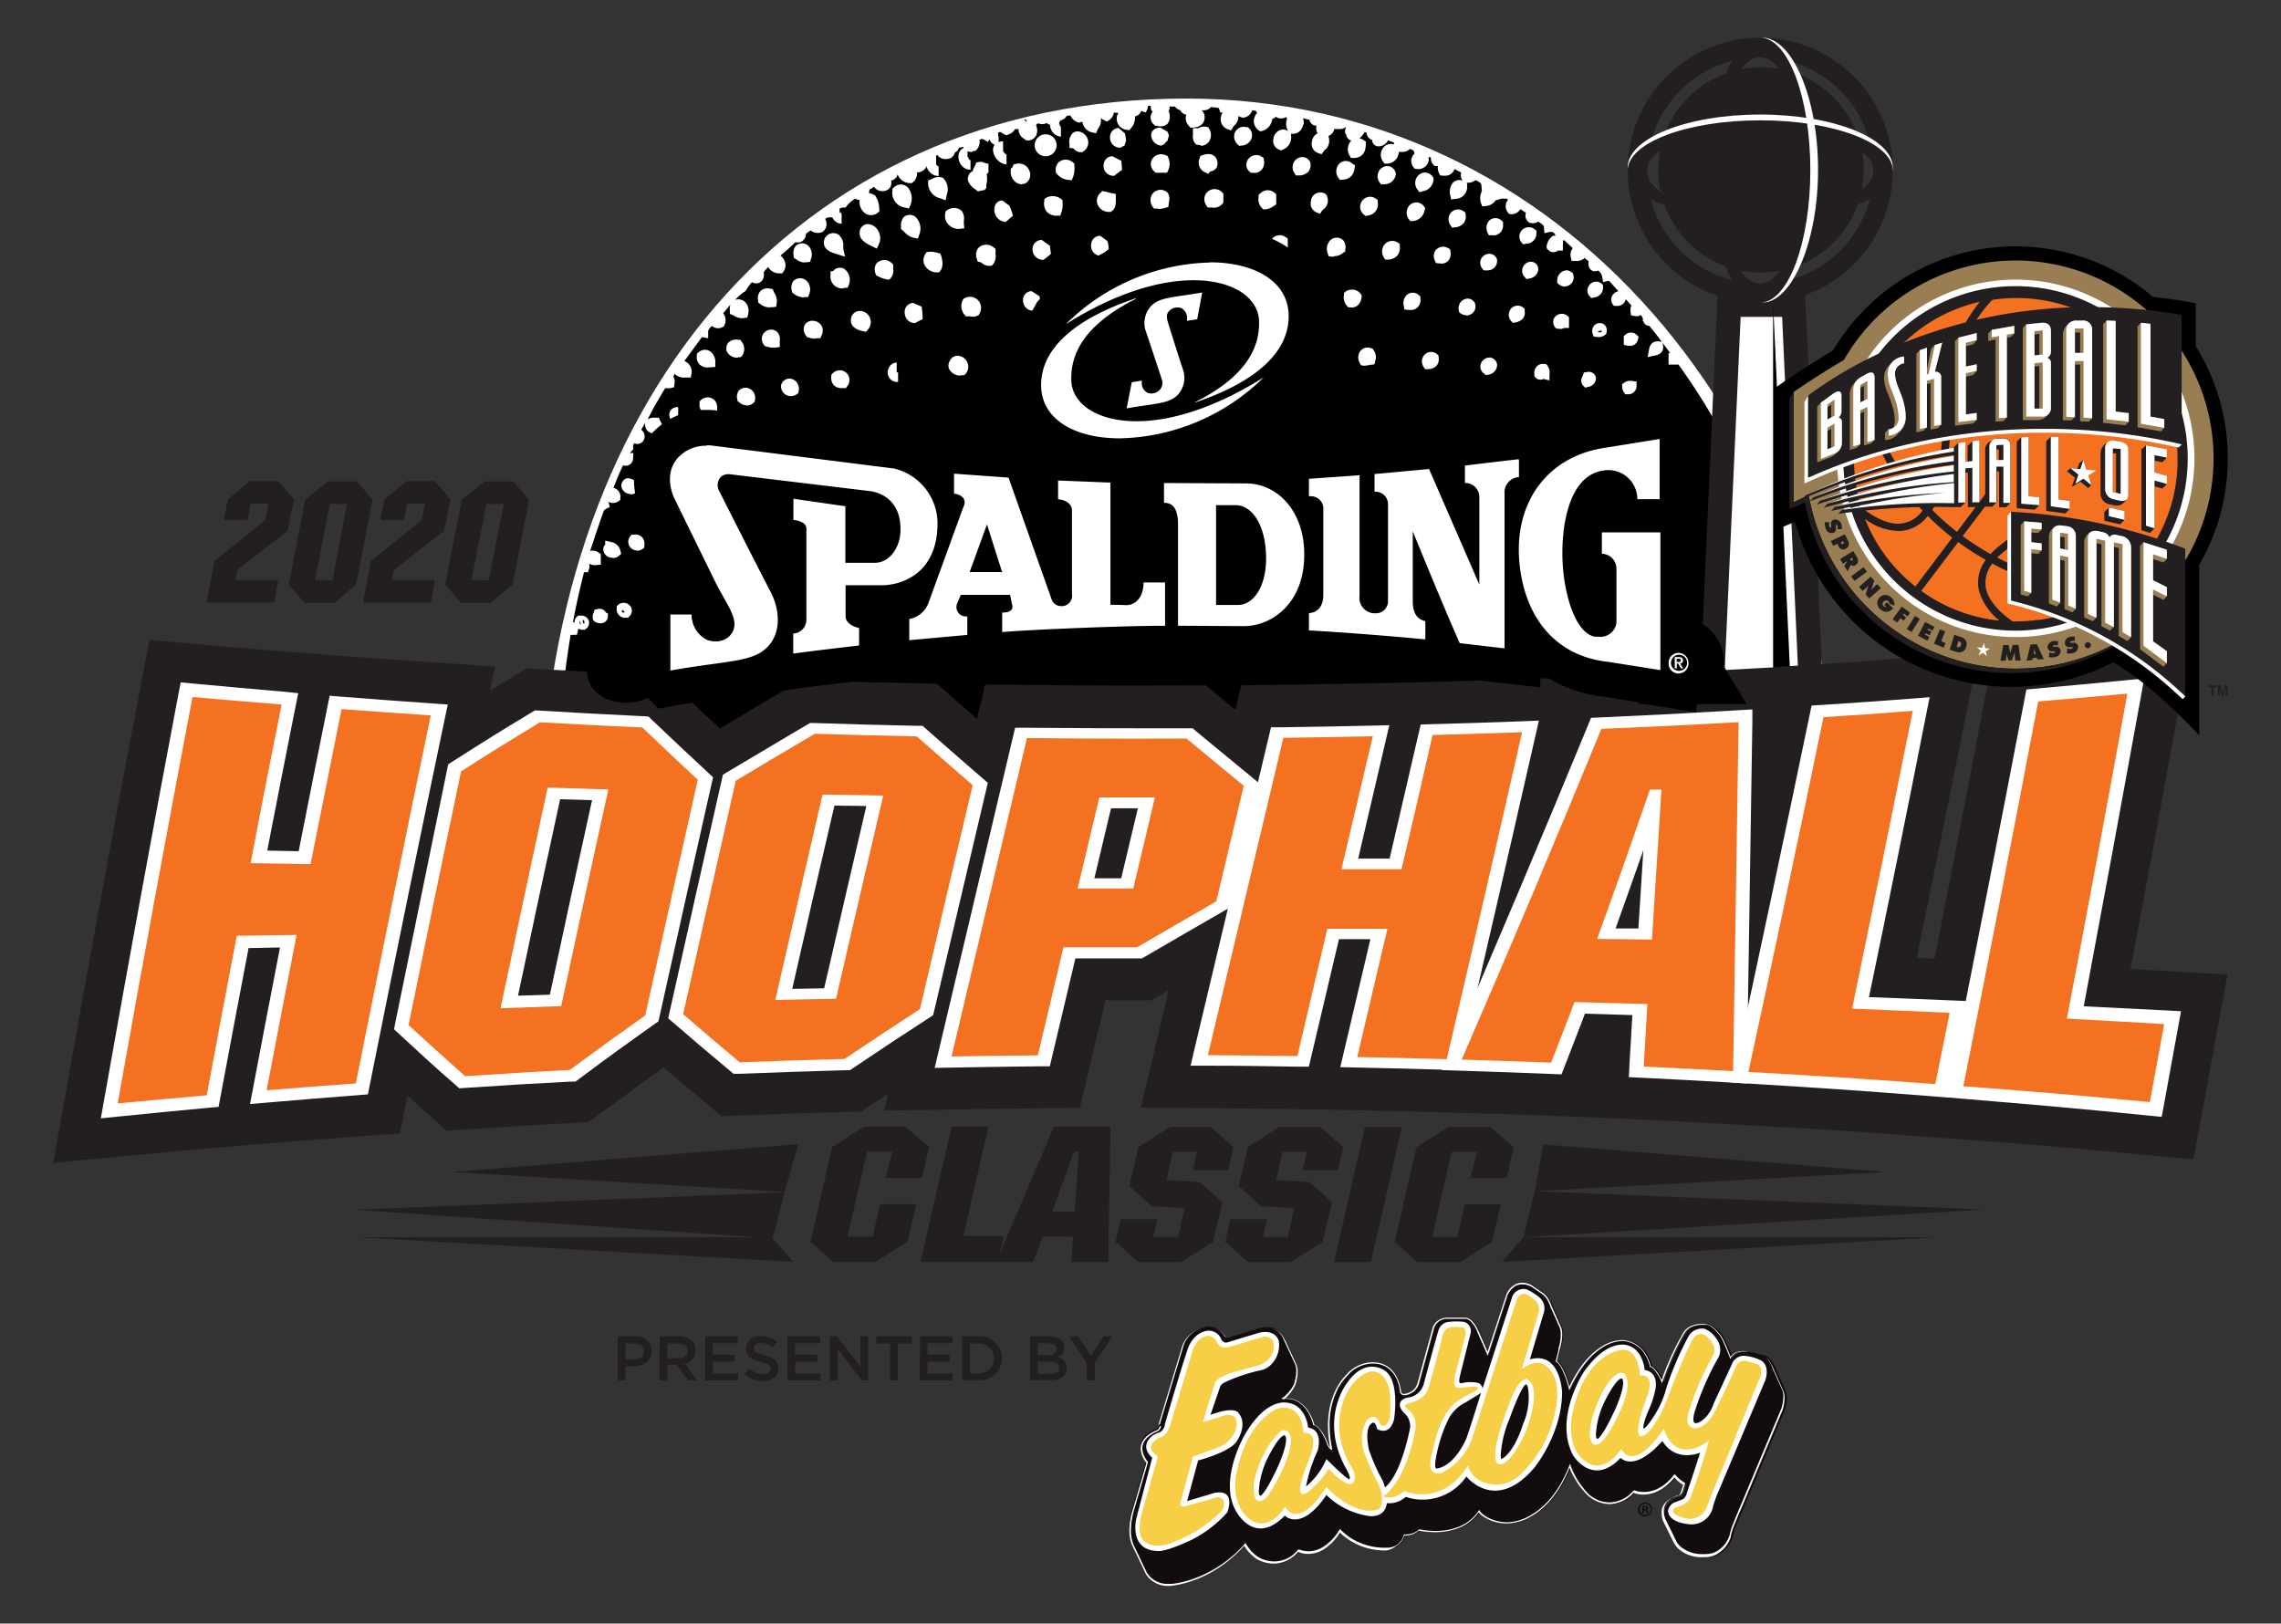<svg id="Layer_1" data-name="Layer 1" xmlns="http://www.w3.org/2000/svg" viewBox="0 0 362.84 258.27"><rect x="0" y="0" width="362.84" height="258.27" fill="#333333" stroke="none"/><defs><style>.cls-1,.cls-3,.cls-4,.cls-9{fill:#fff;}.cls-1,.cls-8{fill-rule:evenodd;}.cls-2,.cls-5,.cls-8{fill:#231f20;}.cls-3,.cls-5{stroke:#231f20;}.cls-3{stroke-width:3.82px;}.cls-5{stroke-width:16.88px;}.cls-6{fill:#f37121;}.cls-7{fill:#987e52;}.cls-9{stroke:#000;stroke-width:5.67px;}.cls-10{fill:#130c0e;}.cls-11{fill:#f6cf46;}</style></defs><title>2020HoophallClassicpresentedbyEastbay Logo</title><path class="cls-1" d="M292.52,132.54c0,64.54-47,15.78-103.75,15.78S86,197.08,86,132.54c0-67.8,40-116.86,102.76-116.86C248.27,15.68,292.52,68,292.52,132.54Z"/><path d="M90,132H285.63c.31-2.67.54-5.39.66-8.09.15-3.16.15-6.27,0-9.5A102.46,102.46,0,0,0,267,58h-1.58V56.17h.26l-1.2-1.62.06.43c.13.84-.31,1.37-1.29,1.58l-1.16.24.21-1.15c.07-.36.27-1.35,1.33-1.35l.26,0,.47.08c-.64-.85-1.3-1.7-2-2.54h0a1,1,0,0,1-.87-.54l-.21-.38.1-.18a1.45,1.45,0,0,1-.22-.45l-.16-.17a1.32,1.32,0,0,1-1,.15l-.56-.11-.07-.57a1.71,1.71,0,0,1,.14-1l-.91-1a1.36,1.36,0,0,1-.31.65,1.43,1.43,0,0,1-1.21.42l-.35,0-.21-.28a1.22,1.22,0,0,1-.08-1.29,1.44,1.44,0,0,1,1-.77c-.46-.51-.92-1-1.37-1.55l-.24-.09-.82.2-.15-.85a1.49,1.49,0,0,0-.67-1,1,1,0,0,1-1.47-.73,1.32,1.32,0,0,1,0-.71c-.22-.18-.44-.36-.65-.55a1.76,1.76,0,0,1-1.34.47l-.73,0-.13-.61a1.61,1.61,0,0,1,.29-1.39l0-.06c-.45-.4-.88-.8-1.31-1.21h-.24a2.62,2.62,0,0,1,0,.67v.94l-.81,0s0,0,0,.05a1.31,1.31,0,0,1-.7.22,1.12,1.12,0,0,1-.8-.35l-.27-.27,0-.38a2.36,2.36,0,0,1,.82-1.47l.17-.16.23,0h.18a.77.77,0,0,0-.88-.6l-.88.2-.07-.9c0-.3-.17-.43-.61-.74l-.29-.21a1.38,1.38,0,0,1-1.23.21l-.15,0-.12-.09a1.35,1.35,0,0,1-.54-.87,1.31,1.31,0,0,1,.08-.63l-.91-.6a1.16,1.16,0,0,1-.24.34,1.63,1.63,0,0,1-1.24.48L240,34l-.22-.32a1.55,1.55,0,0,1-.08-1.62,2.23,2.23,0,0,1,.2-.3l-.3-.18a1.75,1.75,0,0,1-.61,0h-.11l-.91.29v-.1a2,2,0,0,1-1.6,1l-.59.06-.21-.55a2.48,2.48,0,0,1,.15-1.86l0-.11h0l-.08-.82c0-.37-.22-.51-.93-.83l0,0a2,2,0,0,1-1.39.41h-.07l.12.07,0,.4a1.88,1.88,0,0,1-1.82,2.09l-.71.1-.15-.7a2.26,2.26,0,0,1,.35-1.87,1.39,1.39,0,0,1,1.63-.41,1.42,1.42,0,0,1-.23-1.31,11.82,11.82,0,0,1-1.06-.56,1.53,1.53,0,0,1-1.52,1.07l-.38,0-.41-.06-.18-.38a1.92,1.92,0,0,1-.16-1.1l-.26,0-.24,0-.18-.17a1.37,1.37,0,0,1-.42-1.17.75.75,0,0,0-.4-.07,1.35,1.35,0,0,1-.16,1.07,1.69,1.69,0,0,1-1.74.81l-.29-.05-.19-.23a1.56,1.56,0,0,1-.21-1.68,1.48,1.48,0,0,1,.38-.51,1.24,1.24,0,0,1-.12-.44l-.5-.23-.12-.06v0a1.58,1.58,0,0,1-1.27.48h-.5a1.92,1.92,0,0,1-1.84,1.87l-.44,0-.26-.36a1.81,1.81,0,0,1-.11-1.89,1.52,1.52,0,0,1,1.88-.8,2.85,2.85,0,0,1,0-.31c-.33-.11-.64-.23-.93-.35a.75.75,0,0,0-.07.12,1.77,1.77,0,0,1-1.37.84h-.1a1,1,0,0,1-1-1,1.38,1.38,0,0,1-.81-.76l-.06-.21a1.5,1.5,0,0,1,0-.2l-.34-.1h0a3.56,3.56,0,0,1-.8,1,1.8,1.8,0,0,1,.65.27l.35.24v.42c0,2-1.34,2.19-1.91,2.19h-.45l-.23-.4a2,2,0,0,1,0-2,1.76,1.76,0,0,1,.29-.37,1.1,1.1,0,0,1-.83-1h0l-.17-.16,0-.38a1.6,1.6,0,0,1,.2-.67,1.6,1.6,0,0,1-1.16.38l-.45,0-.26-.05a1.79,1.79,0,0,1-1,1.18l0,.05.11.15,0,.19a1.84,1.84,0,0,1-.66,1.82,1.52,1.52,0,0,0-.18.18l-.32.48-.56-.18a1.54,1.54,0,0,1-1-1.8,1.73,1.73,0,0,1,.91-1.35,1.69,1.69,0,0,1-.18-1.22l-.21,0a1.16,1.16,0,0,1-.92-.95,2.58,2.58,0,0,1-.86-.22l-.14.11a1.38,1.38,0,0,1,.11.58v.18l-.07.15-.09.21a1.59,1.59,0,0,1-1.53,1.24l-.4,0,.08.09v.25a2.08,2.08,0,0,1-1.33,2.19l-.29.12-.29-.12a1.49,1.49,0,0,1-.9-1.76,1.67,1.67,0,0,1,1.52-1.46,1.3,1.3,0,0,1,.83.3,2.27,2.27,0,0,1-.18-2,2.34,2.34,0,0,1-.14-.27,2.18,2.18,0,0,1-.74.22h-.12a1.16,1.16,0,0,1-.79-.28,1.19,1.19,0,0,1-.58.37l0,.08a2.22,2.22,0,0,1-1.59,1.82l-.33.06-.28-.2a1.75,1.75,0,0,1-.62-2,1.77,1.77,0,0,1,.43-.73,1.21,1.21,0,0,1-.23-.36,1.77,1.77,0,0,1-.55-.07,1.67,1.67,0,0,1-1.3,1.17l-.16,0-.15,0a1.91,1.91,0,0,1-.59-.25,2,2,0,0,1-.65,1.52,1,1,0,0,0-.2.23l-.33.55-.6-.22a1.66,1.66,0,0,1-1-1.93,1.78,1.78,0,0,1,.27-.71l-.37,0-.21-.58c0-.12-.06-.16-.66-.22a4.62,4.62,0,0,1-.6-.07.46.46,0,0,1-.07.07,1.49,1.49,0,0,1-1.15.45l-.3,0h0a.86.86,0,0,1,.14.13,1.49,1.49,0,0,1,.33,1.24c0,.3-.28,1.31-1.87,1.39l-.39,0-.25-.31a1.75,1.75,0,0,1-.39-1.75,1.24,1.24,0,0,1-.94-.7,1.63,1.63,0,0,1-.89-.61,2.85,2.85,0,0,1-.81,0,1.42,1.42,0,0,1-.19.81l.11.09.05.3a1.87,1.87,0,0,1-.31,1.56A1.74,1.74,0,0,1,184,20l-.2,0-.16-.12a1.48,1.48,0,0,1-.54-1.67,1.66,1.66,0,0,1,.26-.47l-.07-.06-.16-.16-.05-.22a2,2,0,0,1,0-.42,3.46,3.46,0,0,1-.48-.07s0,.06,0,.09a2.13,2.13,0,0,1-.36,1l-.71-.27a1.28,1.28,0,0,1-1,.89,2.4,2.4,0,0,1-.6,1.84l-.27.35-.44-.06a1.77,1.77,0,0,1-1.58-1.88,1.74,1.74,0,0,1,.27-.83h-.38a1.1,1.1,0,0,1-.35-.05,1.72,1.72,0,0,1-.75,1.22l-.38.23-.38-.21a4.28,4.28,0,0,1-.57-.34,2.07,2.07,0,0,1-.37,1.6,2.25,2.25,0,0,0-.12.21l-.26.6-.63-.14a2,2,0,0,1-1.55-1.72,1.58,1.58,0,0,1-.4.15l-.22,0-.21-.08a2.14,2.14,0,0,1-1.1-1.08,1.92,1.92,0,0,1-.55.1,1.47,1.47,0,0,1-1,.72,1.21,1.21,0,0,1-.2.3v.4a.88.88,0,0,0,.06-.1.59.59,0,0,0,.21.44h0l0,1.55a1.89,1.89,0,0,1-1.72-1.89,1.13,1.13,0,0,1-.54-.29,1.44,1.44,0,0,1-.66.18h-.13l-.12,0a2,2,0,0,0-.48-.09c-.09,0-.11,0-.31.3a1.84,1.84,0,0,1,.14,1.23,1.42,1.42,0,0,1-1.42,1.16h-.27l-.22-.18-.15-.1a1.73,1.73,0,0,1-.85-1.27,2.45,2.45,0,0,1,0-.27,1.67,1.67,0,0,1-.55,0,1.89,1.89,0,0,1-1.09.88l-.29.12-.29-.12a2.42,2.42,0,0,1-.58-.38L159,21l-.23.11,0,0v.45s0,0,0-.06,0,.18.08.18h0v.92a2.16,2.16,0,0,1,.71-.11V24h0a1.3,1.3,0,0,0,.55.6h0v1.55a2.1,2.1,0,0,1-1.5-.79,2.41,2.41,0,0,1-.65-1.52,1.38,1.38,0,0,1,.25-.8,1.64,1.64,0,0,1-.83-.87l-.24.42-.68-.42a.38.38,0,0,0-.22-.06,1.48,1.48,0,0,0-.44.11,1.88,1.88,0,0,1-.44,1.6l-.22.19h-.29l-.23.15h-.26a1.3,1.3,0,0,1-.46-.11V25a.18.18,0,0,0,.11-.1.71.71,0,0,0,.18.49h0a.25.25,0,0,0,.19.09V27a1.82,1.82,0,0,1-1.29-.54,2.16,2.16,0,0,1-.63-1.53,1.44,1.44,0,0,1,.85-1.4,1,1,0,0,1-.11-.17,1.8,1.8,0,0,1-.65.11,1.17,1.17,0,0,1-.66.79,1.44,1.44,0,0,1-.32.61,1.3,1.3,0,0,1-1,.42,1.57,1.57,0,0,1-1.37-.52l-.1-.13-.19.11v1.36h0a.55.55,0,0,0,.13.21h0a.39.39,0,0,0,.27.13V28a1.92,1.92,0,0,1-1.37-.58,2.12,2.12,0,0,1-.57-1h0c-.14.67-1,1-1.36,1h-.14a1.8,1.8,0,0,1-.65,1.57l-.2.14h-.24a2.13,2.13,0,0,1-2-1.4,1.27,1.27,0,0,1-.29.58,1.21,1.21,0,0,1-.74.4,1.51,1.51,0,0,1-.1,1,1.37,1.37,0,0,1-1.09.69,1.27,1.27,0,0,1-.28,0,1.45,1.45,0,0,1-1.23-.69,8.27,8.27,0,0,1-.75.45l0,0a2.08,2.08,0,0,1-.1.55A1.8,1.8,0,0,1,139,31l.23.11.12.22a4,4,0,0,1,.52,1.93v.39l-.3.23a1.66,1.66,0,0,1-2.3-.27,2.34,2.34,0,0,1-.53-1.81,1.46,1.46,0,0,1-.71-.2l-.1.07a4.87,4.87,0,0,0-1.21,1.06l-.21.28-.34,0a1.66,1.66,0,0,0-.62.17v.66a.25.25,0,0,0,.16-.16.47.47,0,0,0,.17.36h0l0,1.55a1.62,1.62,0,0,1-1.28-.68,1.38,1.38,0,0,1-.2-.33v0l-.45,0h0a.94.94,0,0,0-.68.25,1.74,1.74,0,0,1,.16.47,1.48,1.48,0,0,1-.63,1.61l-.24.08a1.79,1.79,0,0,1-1.61-.34l-.47.33-.27.18a1.41,1.41,0,0,1-1,1.39l-.12,0a2,2,0,0,1-.6,0,29.09,29.09,0,0,1-2.22,2l-.13.1a1.86,1.86,0,0,1,.55.63,1.73,1.73,0,0,1,0,1.82l-.25.38-.45,0a2,2,0,0,1-1.79-1,9.63,9.63,0,0,0-.73.83,1.64,1.64,0,0,1-.1,1.08,1.24,1.24,0,0,1-.88.68l-.22,0a1.26,1.26,0,0,1-.65-.18,6.92,6.92,0,0,0-.92,1.23l-.08.14-.14.1a8.92,8.92,0,0,0-1.54,1.34,1.56,1.56,0,0,1,1.77.57A2.05,2.05,0,0,1,119,50l-.12.51-.52.08a2.17,2.17,0,0,1-1.57-.35,1.92,1.92,0,0,0-.25-.12l-.44-.18,0-.47a2.31,2.31,0,0,1,.09-1l-.55.65-.61.72a1.46,1.46,0,0,1,.17.24,1.79,1.79,0,0,1,0,1.72l-.1.16L115,52a1.5,1.5,0,0,1-1.76-.16l-.12.13c-.35.35-.49.51-.47.92l0,.92-1-.19c-.59.83-1.19,1.64-1.79,2.45l-1,1.36a1.7,1.7,0,0,1,.73.53,1.79,1.79,0,0,1,.4,1.52l-.11.58-.59,0-.42,0a1.93,1.93,0,0,1-1.52-.58c-.08.12-.16.25-.25.37a1.89,1.89,0,0,1,.19,1.22l-.07.54-.52.12a2.17,2.17,0,0,1-.88,0c-.69,1.14-1.36,2.28-2,3.43L103,66.74a1.67,1.67,0,0,1,1-.3h.32l.49,0,.18.46a1,1,0,0,0,.08.14,1.81,1.81,0,0,1,.26,1.27l-.1.58-.59.07a1.86,1.86,0,0,1-1.7-.48,1.51,1.51,0,0,1-.29-1.26L102,68.37a1.27,1.27,0,0,1,.46,1.5l-.11.23a1.15,1.15,0,0,1-1,.52,1.14,1.14,0,0,1-.49-.11,1,1,0,0,0-.14.66l0,.3-.19.24c-.11.13-.21.26-.31.4l.53-.06-.06,1a1.15,1.15,0,0,1-1.43,1l-.16,0c-.55,1.09-1,2.29-1.52,3.53v0l0,0,.15.07a1.4,1.4,0,0,1,.94,1.55l0,.33-.27.2a1.52,1.52,0,0,1-1.66.07.92.92,0,0,1,.09.23l.17.62-.56.28a1.56,1.56,0,0,0-.39.31c-.61,1.68-1.18,3.41-1.74,5.1-.15.43-.29.86-.43,1.29l.1,0a1.65,1.65,0,0,1,1.28.29l.31.23v1.67l-.7.07a1.69,1.69,0,0,1-1.16-.25,1.32,1.32,0,0,1,0,.85l-.17.54H92.9c-.68,2.66-1.26,5.29-1.76,7.93a.87.87,0,0,1,.24.1,1.22,1.22,0,0,1,.37-.93l.21-.2.42,0a1.26,1.26,0,0,1,1.28.81,1.17,1.17,0,0,1-.47,1.31l-.17.13-.36,0a1.27,1.27,0,0,1-.7-.2,1.32,1.32,0,0,1-.06.48l-.14.53-.55,0a2.12,2.12,0,0,1-.44,0c-.45,2.65-.81,5.3-1.09,8L90,109a1.12,1.12,0,0,1,.53.21v-1l.29.07h1.87l-.05.24,0,1.91-.21,0H90.82A.94.94,0,0,1,90,111h-.35l-.13-.12c-.11,1.32-.21,2.65-.28,4v8.81c.14,2.73.38,5.48.74,8.34Zm-.42-21.55a.37.37,0,0,0,.22.12l.11-.76.67.09v-.18a.74.74,0,0,0-.9-.18l-.09.91Zm2.72-11.69a.4.4,0,0,0-.08.38.5.5,0,0,0,.16.27l-.08-.65Zm.44.32.15.14a.4.4,0,0,0,.05-.4.29.29,0,0,0-.24-.21l0,.47Zm6.94-25.89v.55h0v-.55Zm63.47-53.83,0,.07.19-.25a.64.64,0,0,0-.44-.19l.09.16.17.05a1,1,0,0,1,0,.16Zm27.11-.69h0v0Zm-95.9,91.09a1.14,1.14,0,0,1-1-.55,1.07,1.07,0,0,1,0-1.08l.24-.4.47,0,0,.58a.39.39,0,0,0-.08.1.55.55,0,0,0-.11.42.66.66,0,0,0,.23.33l0-.66.67.39a.42.42,0,0,0,0-.26l-.14,0,.14,0a.45.45,0,0,0-.07-.18.43.43,0,0,0-.63-.11l0-.58h.25a1,1,0,0,1,1,.75,1,1,0,0,1-.15.86,1.07,1.07,0,0,1-.87.41Zm4-.63a1.06,1.06,0,0,1-.75-.3,1,1,0,0,1-.29-.72,1.15,1.15,0,0,1,1.09-1.17v.64h0v1.55Zm5.48-.54a1.27,1.27,0,0,1-1.27-.88,1.25,1.25,0,0,1,.5-1.4l.22-.15.26,0a1.29,1.29,0,0,1,1.3,1.3l0,.79h-.28l-.07.25-.7.06Zm6.18-.72-.41,0-.21-.19a1.46,1.46,0,0,1,0-2l.14-.13.18-.05a1.26,1.26,0,0,1,.95.11l.74-.13v.86a1.46,1.46,0,0,1-.35,1.13,1.38,1.38,0,0,1-1,.41Zm9-.52-.81,0a1.45,1.45,0,0,1-1.44-1.44l0-.64.49-.13a1.17,1.17,0,0,1,.62-.33h.18a1.27,1.27,0,0,1,1.15.75l.12.26a1,1,0,0,1-.26,1v.56Zm8-.73a2.48,2.48,0,0,1-.45,0l-.25-.05-.18-.18a1.38,1.38,0,0,1-.28-1.5,1.41,1.41,0,0,1,2.23-.45l.19.17.05.25a1.57,1.57,0,0,1-.26,1.35,1.29,1.29,0,0,1-1.05.46ZM137,106a2.68,2.68,0,0,1-.45,0l-.25,0-.18-.2a1.39,1.39,0,0,1-.27-1.5,1.42,1.42,0,0,1,2.23-.45l.19.18.05.25a1.57,1.57,0,0,1-.26,1.35A1.29,1.29,0,0,1,137,106Zm10.92-.44-.36,0-.23,0-.17-.16a1.75,1.75,0,0,1-.39-1.38v-1l.9,0h.44a1.52,1.52,0,0,1,1.14.39l.22.22v1.7l-.67.1-.18,0a2.34,2.34,0,0,1-.7.12Zm11.8-.44h-.25l-.53,0-.15-.52a1.87,1.87,0,0,1,.2-1.9l.19-.19.27,0a1.5,1.5,0,0,1,1.84,1l0,.13v.14a1.48,1.48,0,0,1-1.6,1.45Zm11.74-.12-.32-.58a1.72,1.72,0,0,1,0-1.71,1.56,1.56,0,0,1,2.41-.22l.23.23v1.43l-.3.23a1.68,1.68,0,0,1-1.07.36.64.64,0,0,0-.28,0l-.63.22Zm13.37-.39a1.55,1.55,0,0,1-.6-.13l-.56-.24.1-.59a1.48,1.48,0,0,1-.14-1.06l.15-.64.77,0h.53a1.54,1.54,0,0,1,1.15.38l.3.31-.1.42a1.23,1.23,0,0,0-.05.28,2.81,2.81,0,0,1-.09.57l-.15.64-.65,0a.87.87,0,0,0-.28,0,1.59,1.59,0,0,1-.38,0Zm12.86-.33a1.31,1.31,0,0,1-.38-.06l-.6-.17,0-.52a1.2,1.2,0,0,1-.14-.72l.06-.45.42-.18a1.41,1.41,0,0,1,1.69.22,1.24,1.24,0,0,1,.22,1.07l-.13.76-.62-.11a1,1,0,0,1-.56.16ZM95.46,99.14a1.42,1.42,0,0,1-1-.39l-.16-.17,0-.21a1.31,1.31,0,0,1,.15-.93l.11-.44.43-.1a1.18,1.18,0,0,1,1.4.54l.31.15v.49a1.11,1.11,0,0,1-1.19,1.06Zm4-.86a1.36,1.36,0,0,1-1-.42,1.39,1.39,0,0,1-.36-1.13l0-.28.2-.21a1.34,1.34,0,0,1,2.12.44,1.23,1.23,0,0,1-.31,1.37l-.2.21-.42,0ZM99,97a.31.31,0,0,0-.05.32c.07.18.34.14.43.06L99,97Zm5.55.46a1.22,1.22,0,0,1-1-.46,1.32,1.32,0,0,1-.29-.84,1.2,1.2,0,0,1,1.21-1.25v1.55h0v1Zm6.5-1a1.41,1.41,0,0,1-1.41-1.84l.06-.21.15-.15a1.58,1.58,0,0,1,1.13-.37h.31l.56,0,.15.54a1.51,1.51,0,0,1,.3,1.17l0,.33-.27.19a1.64,1.64,0,0,1-.94.3Zm7.81-.85a1.62,1.62,0,0,1-1.52-1.12A1.3,1.3,0,0,1,118,93l.24-.09a1.53,1.53,0,0,1,.41,0,1.39,1.39,0,0,1,1.29.9c0,.05.05.1.08.14l.23.31-.09.38a1.32,1.32,0,0,1-1.28,1Zm9.1-.87h-1.07l-.23-.27a1.47,1.47,0,0,1-.31-1.61,1.51,1.51,0,0,1,2.46-.28l.25.27,0,.36a3.37,3.37,0,0,1-.3,1l-.2.46-.55.1Zm8.69-.7-.23-.42a1.85,1.85,0,0,1-.13-1.82,1.42,1.42,0,0,1,1.65-.61l.38.07.18.34.1.15a1.8,1.8,0,0,1,.41,1.47l0,.24-.17.18a1.52,1.52,0,0,1-1.14.39h-.44l-.57,0Zm10.88-.71-.24-.38a1.64,1.64,0,0,1-.1-1.7A1.56,1.56,0,0,1,149.7,91l.21.23v1.47l-.22.23a1.56,1.56,0,0,1-1.15.38h-.43l-.54,0Zm11.85-.44-.24-.21a1.59,1.59,0,0,1-.47-1.76,1.58,1.58,0,0,1,2.72-.46l.19.22v1.58l-.21.23a1.52,1.52,0,0,1-1.15.4h-.84Zm12-.56L171.2,92a1.51,1.51,0,0,1-.17-1.61,1.66,1.66,0,0,1,2.4-.47l.32.24v1.56l-.21.22a1.52,1.52,0,0,1-1.14.39H172l-.5,0Zm14.26-.16h-1.64l-.23-.24a1.54,1.54,0,0,1-.37-1.71,1.72,1.72,0,0,1,2.49-.63l.38.24,0,.45v.29a1.73,1.73,0,0,1-.38,1.38l-.23.22Zm10.34-.25.15-.93a1.48,1.48,0,0,1-.13-1.06l.05-.23.18-.17a1.74,1.74,0,0,1,1.17-.36,1.72,1.72,0,0,1,1.17.37l.24.23v1.5l-.21.22a1.5,1.5,0,0,1-1.14.4h-.45l-1,0Zm13.74,0-.35,0-.25,0-.19-.18a1.72,1.72,0,0,1-.39-1.37v-1l.91,0h.42a1.53,1.53,0,0,1,1.15.39l.17.18,0,.25a1.55,1.55,0,0,1-.31,1.28,1.51,1.51,0,0,1-1.2.48ZM222,91.8a2.09,2.09,0,0,1-.65-.13l-.46-.14-.08-.47a1.1,1.1,0,0,1,.13-.76l-.21-.83,1.95,0,.24.32a1.68,1.68,0,0,1,.28,1.28l-.07.49-.47.14a2.15,2.15,0,0,1-.66.13ZM97.4,88.72A1.38,1.38,0,0,1,96,87.65a1,1,0,0,1,.27-1V86l1,.23a1.83,1.83,0,0,1,1.43,1.43l.11.45-.35.31a1.43,1.43,0,0,1-1,.35Zm3.92-1.15a1.4,1.4,0,0,1-1.24-.78,1.38,1.38,0,0,1,.17-1.48l.2-.25.33,0a1.51,1.51,0,0,1,1.38.43,1.53,1.53,0,0,1,.33,1.29l0,.34-.27.2a1.46,1.46,0,0,1-.86.29Zm5.12-1.2a1.54,1.54,0,0,1-1.14-.51,1.66,1.66,0,0,1-.35-1.32l0-.33.28-.2a1.6,1.6,0,0,1,2.5,1.37v.32l-.23.22a1.58,1.58,0,0,1-1.11.45Zm7.2-1-.7-.06c-1.17-.11-1.56-.82-1.53-1.39a1.44,1.44,0,0,1,1.37-1.35c.21,0,1.24.08,1.28,1.66l0,.5-.35.17-.09.47Zm6.77-1.21a1.57,1.57,0,0,1-1.46-1,1.44,1.44,0,0,1,.38-1.62l.17-.16.23,0a1.57,1.57,0,0,1,1.56.44,1.91,1.91,0,0,1,.34,1.57l0,.38-.33.19a1.7,1.7,0,0,1-.84.24ZM128.83,83a2,2,0,0,1-.4,0l-.25,0-.17-.18a1.5,1.5,0,0,1-.4-1.65,1.45,1.45,0,0,1,1.33-.86,1.34,1.34,0,0,1,1,.42,1.72,1.72,0,0,1,.42,1.31l0,.35-.28.21a1.8,1.8,0,0,1-1.22.48Zm10.08-.87c-1.24,0-1.67-.73-1.67-1.35a1.6,1.6,0,0,1,.49-1.14,1.45,1.45,0,0,1,1-.46v1.39h.16v1.55Zm10.66-.85a3.48,3.48,0,0,1-.91-.14l-.45-.12-.16-.26a1.5,1.5,0,0,1-.12-1.57,1.84,1.84,0,0,1,2.45-.52l.4.24,0,.46v.29a1.72,1.72,0,0,1-.39,1.4l-.18.16-.24,0-.38,0Zm11.2-.54a1.49,1.49,0,0,1-1.54-1.55,1.63,1.63,0,0,1,.33-1,1.38,1.38,0,0,1,1.1-.55V79.2a.18.18,0,0,0,.13-.06v1.62Zm80-.26.12-1a1.15,1.15,0,0,1,1.43-1l1.07.13-.46,1a1.32,1.32,0,0,1-1.21.72l-.95.08Zm-8.36-.18-.64,0c-.49,0-1.06-.3-1-1.47v-.95h2.37l0,.74a1.84,1.84,0,0,1-.36,1.44l-.19.2-.19.07Zm-60.57-.17-.23-.2a1.46,1.46,0,0,1-.48-1.65,1.63,1.63,0,0,1,1.5-1,1.57,1.57,0,0,1,1.23.59l.18.22v1.44l-.21.22a1.52,1.52,0,0,1-1.15.4h-.84Zm47.84-.27-.18-.56a1.6,1.6,0,0,1,.17-1.45,1.63,1.63,0,0,1,2.15-.29l.34.23v1.44l-.22.22a1.52,1.52,0,0,1-1.14.39h-.45l-.67,0Zm-35.05,0-.44,0-.35,0-.21-.29a1.68,1.68,0,0,1-.21-1.77A1.76,1.76,0,0,1,186,77.3l.33.23v1.54l-.17.21a1.9,1.9,0,0,1-1.52.59Zm24.3-.12a4.75,4.75,0,0,1-.51,0l-.47-.07-.15-.45A1.7,1.7,0,0,1,208,77.6a1.73,1.73,0,0,1,2.28-.32l.31.19.05.37a1.7,1.7,0,0,1-.35,1.39,1.66,1.66,0,0,1-1.31.52Zm-11.89,0a1.74,1.74,0,0,1-1.17-.36l-.16-.15-.06-.21a1.73,1.73,0,0,1,.22-1.55,1.69,1.69,0,0,1,2.22-.32l.37.23v1.77l-.26.23a1.72,1.72,0,0,1-1.16.36Zm-96.73-1.15a1.49,1.49,0,0,1-1.42-1,1.22,1.22,0,0,1,.57-1.4l.16-.1.34,0a1.59,1.59,0,0,1,1.52,1.46l.11.47-.38.3a1.37,1.37,0,0,1-.9.33Zm3.83-1.44a1.48,1.48,0,0,1-1.15-.53,1.49,1.49,0,0,1-.32-1.23l0-.25.17-.17a1.56,1.56,0,0,1,1.13-.38h.31l.48,0,.19.44a3.77,3.77,0,0,1,.35,1.06l.06.46-.38.28a1.57,1.57,0,0,1-.89.28Zm5.14-1.27a1.51,1.51,0,0,1-1.44-.89,1.48,1.48,0,0,1,.33-1.59l.15-.15.2,0a1.41,1.41,0,0,1,1.68.69,1.61,1.61,0,0,1-.14,1.65l-.2.28-.33,0-.25,0Zm6.12-1.3a1.47,1.47,0,0,1-1.53-1.47,1.43,1.43,0,0,1,.4-1,1.34,1.34,0,0,1,.93-.38v1.55a.27.27,0,0,0,.16-.06l0,1.37Zm7.38-1.27a1.49,1.49,0,0,1-1.6-1.48,1.63,1.63,0,0,1,.33-1,1.32,1.32,0,0,1,1-.51v1.55a.3.3,0,0,0,.16-.06h0l0,0s0,0,.08,0h0V73.3ZM131.15,72a1.51,1.51,0,0,1-.88-.28l-.47-.13-.14-.52a1.65,1.65,0,0,1,.27-1.42,1.19,1.19,0,0,1,.92-.42,1.55,1.55,0,0,1,1.43,1,1.38,1.38,0,0,1-.52,1.58l-.16.12-.21,0Zm118.42-.93-1.17-.41a1.49,1.49,0,0,1-.94-1.34l-.1-.72.72-.14.13,0a1.94,1.94,0,0,1,.59-.11,1,1,0,0,1,1,.92.94.94,0,0,1-.37,1l.09.82ZM140.62,71a1.9,1.9,0,0,1-1.53-.6l-.12-.16,0-.19a1.81,1.81,0,0,1,.31-1.53,1.31,1.31,0,0,1,1-.46,1.72,1.72,0,0,1,1.47.9,1.58,1.58,0,0,1-.07,1.66l-.21.33-.39,0-.43,0Zm10.81-1h-1.64l-.23-.25A1.63,1.63,0,0,1,149.2,68a1.67,1.67,0,0,1,2.57-.49l.3.25,0,.39a2.62,2.62,0,0,0,0,.28,1.73,1.73,0,0,1-.39,1.4l-.23.2Zm88.2-.27a1.83,1.83,0,0,1-.33,0l-.67-.06,0-.67a1.83,1.83,0,0,1,.36-1.43l.21-.23h.61a1.58,1.58,0,0,1,1.13.37l.21.19,0,.29a1.44,1.44,0,0,1-.33,1.13,1.52,1.52,0,0,1-1.19.45Zm-78.13-.39a2.77,2.77,0,0,1-.56-.07l-.34-.09-.22-.41a2.2,2.2,0,0,1-.31-1.51l.06-.37.32-.19a1.89,1.89,0,0,1,1.41-.27l.32,0,.44,0,.2.39a1.78,1.78,0,0,1,0,1.76,1.5,1.5,0,0,1-1.32.7Zm68.29-.18a2.3,2.3,0,0,1-.36,0l-.34,0-.2-.28a1.38,1.38,0,0,1-.11-1.46A1.5,1.5,0,0,1,231,66.9l.26.19,0,.32a1.55,1.55,0,0,1-.31,1.28,1.53,1.53,0,0,1-1.19.47Zm-56.89-.27a2.9,2.9,0,0,1-.48,0l-.2,0-.16-.13a1.54,1.54,0,0,1-.54-1.76,1.66,1.66,0,0,1,1.53-1.11,1.58,1.58,0,0,1,1.24.64l.13.15,0,.2a1.86,1.86,0,0,1-.31,1.57,1.55,1.55,0,0,1-1.24.51Zm46.18-.31h-.18l-.55,0L218.2,68a1.54,1.54,0,0,1-.3-1.18l.06-.39.47-.24a2.09,2.09,0,0,1,1.5-.3l.77.12,0,.31.09,0V67a1.54,1.54,0,0,1-1.65,1.62Zm-34.21-.13a2.28,2.28,0,0,1-1.16-.34l-.38-.2-.1-.3a1.71,1.71,0,0,1,.18-1.54A1.75,1.75,0,0,1,186,66l.15.18,0,.23a2,2,0,0,1-.53,1.8l-.17.17-.24,0-.36,0Zm23-.13a3.59,3.59,0,0,1-.44,0l-.46-.07-.16-.43a1.8,1.8,0,0,1,.14-1.66,1.76,1.76,0,0,1,1.65-.67l.28,0,.2.19a1.1,1.1,0,0,1,.21.3l.39.07-.08.72a1.64,1.64,0,0,1-1.73,1.57Zm-10.29,0h-2l-.24-.3a1.62,1.62,0,0,1-.21-1.72,1.64,1.64,0,0,1,2.44-.52l.26.2,0,.32a3.22,3.22,0,0,1-.12,1.29l-.19.73ZM108,67.47a1.5,1.5,0,0,1-1.1-.49,1.52,1.52,0,0,1-.44-1,1.16,1.16,0,0,1,.42-.91,1.47,1.47,0,0,1,1-.31v1.55A.54.54,0,0,0,108,66v1.45Zm5.68-1.41L113,66a2,2,0,0,1-1.39-.6,1.65,1.65,0,0,1-.33-1.26l0-.28.2-.2a1.55,1.55,0,0,1,2.18,0,1.67,1.67,0,0,1,.42,1.3l0,.43-.3.16-.09.47Zm5.15-1.56a2.05,2.05,0,0,1-1.27-.52l-.23-.18-.05-.28a1.63,1.63,0,0,1,.27-1.41,1.49,1.49,0,0,1,2.21.14,1.69,1.69,0,0,1,.33,1.43l-.06.24-.18.17a1.47,1.47,0,0,1-1,.41Zm7-1.49a1.55,1.55,0,0,1-1.59-1.48v-.1l0-.1a1.37,1.37,0,0,1,1.33-1.1,1.47,1.47,0,0,1,1.14.56,1.7,1.7,0,0,1,.33,1.45l-.05.3-.25.18a1.6,1.6,0,0,1-.93.29Zm132.72-.27-.25-.38a1.51,1.51,0,0,1-.26-.87v-.38l.31-.22a1.66,1.66,0,0,1,1.27-.29l.71.1,0,.72a1.31,1.31,0,0,1-1.31,1.3l-.44,0Zm-124.65-1a1.62,1.62,0,0,1-1.29-.5,1.72,1.72,0,0,1-.37-1.37l0-.24.16-.18a1.53,1.53,0,0,1,2.36,2l-.2.29-.35,0Zm118.27-.07-.31-.29a1.21,1.21,0,0,1-.13-1.5.94.94,0,0,0,.06-.15l.15-.48.49-.06a1.14,1.14,0,0,1,1.44.94v.21a1.5,1.5,0,0,1-1.28,1.22l-.42.11Zm-109.33-.91a1.51,1.51,0,0,1-1.64-1.51,1.72,1.72,0,0,1,.35-1,1.37,1.37,0,0,1,1.09-.57v1.55a.22.22,0,0,0,.14,0,.08.08,0,0,0,0,0h.08v1.55Zm103.57-.26-.91-.22a1.14,1.14,0,0,1-.49.12,1,1,0,0,1-.75-.34l-.18-.19,0-.26a1.59,1.59,0,0,1,.34-1.29,1.35,1.35,0,0,1,1.21-.42l.28,0,.2.2a1.84,1.84,0,0,1,.37,1.45l0,.93Zm-93.65-.75a2,2,0,0,1-1.71-.92,1.38,1.38,0,0,1,0-1.36,1.4,1.4,0,0,1,1.28-.88,1.76,1.76,0,0,1,1.52,1,1.7,1.7,0,0,1-.21,1.82l-.18.23-.29.05-.38,0Zm83.6-.1-.28-.21a1.38,1.38,0,0,1-.53-1.57,1.54,1.54,0,0,1,1.39-1A1.25,1.25,0,0,1,238.14,58l0,.09v.1a1.6,1.6,0,0,1-1.47,1.42l-.34.08ZM163,58.89a1.62,1.62,0,0,1-1.7-1.61,1.52,1.52,0,0,1,.36-1,1.44,1.44,0,0,1,1.09-.46v1.55s.1-.07.1-.1.07.06.15.06v1.55Zm63.68-.16-.24-.38a1.59,1.59,0,0,1-.05-1.64,1.45,1.45,0,0,1,2.29-.29l.16.18,0,.24a1.62,1.62,0,0,1-.31,1.32,1.87,1.87,0,0,1-1.43.56Zm-114-.27a1.89,1.89,0,0,1-1.46-.54,1.68,1.68,0,0,1-.38-1.33l0-.3.22-.2a1.6,1.6,0,0,1,1.08-.45,1.5,1.5,0,0,1,1.09.48,2.15,2.15,0,0,1,.56,1.57l0,.68-.67.06-.44,0Zm104.54-.29-.36,0-.34-.06-.18-.29a1.78,1.78,0,0,1-.08-1.78,1.48,1.48,0,0,1,1.81-.66l.26.07.15.22a1.85,1.85,0,0,1,.28,1.74l-.11.54-.55.08-.18,0a2.22,2.22,0,0,1-.7.12Zm-42.83,0h-1.78l-.23-.33a1.82,1.82,0,0,1-.17-1.87,1.65,1.65,0,0,1,2.3-.55l.32.16.08.35a2.06,2.06,0,0,1-.29,2l-.23.29Zm32.24-.32a1.88,1.88,0,0,1-.81-.18l-.31-.15-.11-.32a1.84,1.84,0,0,1,.22-1.66,1.57,1.57,0,0,1,2.39-.08l.14.16,0,.21a1.71,1.71,0,0,1-.33,1.46,1.56,1.56,0,0,1-1.23.56ZM195,57.75l-.25-.23a1.74,1.74,0,0,1-.4-1.41,2.72,2.72,0,0,0,0-.28l0-.4.32-.24a1.64,1.64,0,0,1,2.26.11,1.73,1.73,0,0,1,.25,1.53l-.09.39-.36.16a4.49,4.49,0,0,1-1.39.34l-.33,0Zm-9.4,0h-1.76l-.22-.2a1.5,1.5,0,0,1-.46-1.69,1.71,1.71,0,0,1,2.56-.66l.26.18.06.31a2.08,2.08,0,0,1-.22,1.65l-.22.41Zm-68.29-.85a1.8,1.8,0,0,1-1.69-1l-.07-.13,0-.16a1.41,1.41,0,0,1,.33-1.12,1.71,1.71,0,0,1,1.52-.44l.35,0,.21.28a1.89,1.89,0,0,1,.09,2.26l-.21.23-.31,0ZM123,55.31a3.48,3.48,0,0,1-.91-.14l-.43-.11-.17-.24a1.54,1.54,0,0,1-.14-1.62,1.5,1.5,0,0,1,2.24-.44,1.69,1.69,0,0,1,.45,1.44v.29l0,.71-.71.09a2.17,2.17,0,0,1-.36,0ZM259.3,55a1.89,1.89,0,0,1-.39,0l-.61-.14V53.48l.24-.23a1.33,1.33,0,0,1,1.79,0l.34.32-.13.45a1.25,1.25,0,0,1-1.24,1ZM129.73,53.88a3.18,3.18,0,0,1-.92-.14l-.44-.11-.17-.26a1.56,1.56,0,0,1-.2-1.66,1.36,1.36,0,0,1,1.24-.68,1.69,1.69,0,0,1,1.42.74,1.65,1.65,0,0,1,0,1.64l-.18.4-.43,0a2.3,2.3,0,0,1-.36,0Zm124.55-.28-.31,0-.49-.07-.14-.47a1.34,1.34,0,0,1,.19-1.2,1.18,1.18,0,0,1,1.78-.12,1.25,1.25,0,0,1,.25,1.08l-.05.31-.26.19a1.63,1.63,0,0,1-1,.31Zm-.09-.83a.42.42,0,0,0,.58,0,.21.21,0,0,0,0-.18l-.08,0,.06,0-.16,0-.45.13Zm-116.45,0-.46-.09c-1.25-.23-2-.9-1.92-1.8a1.41,1.41,0,0,1,1.42-1.42,1.77,1.77,0,0,1,1.56,1,1.81,1.81,0,0,1-.31,2l-.29.37Zm110.4-.48a1.69,1.69,0,0,1-.38,0l-.28-.07-.17-.24a1.31,1.31,0,0,1-.1-1.36,1.41,1.41,0,0,1,2.08-.41l.29.24v1.72h-.79a1.24,1.24,0,0,1-.65.17Zm-102.66-.91a1.49,1.49,0,0,1-1.21-.59,1.78,1.78,0,0,1-.36-1.09,1.4,1.4,0,0,1,1.33-1.51l1.36.58a10.8,10.8,0,0,1,.16,2l-1.28.65Zm95.17,0-.29-.34a1.47,1.47,0,0,1-.22-1.59,1.39,1.39,0,0,1,2.17-.5l.22.19,0,.29c.1.69-.08,1.58-1.47,1.86l-.45.09Zm-85.87-1a1.58,1.58,0,0,1-.43-.06,1.15,1.15,0,0,0-.26,0l-.45,0-.26-.31a2.08,2.08,0,0,1-.14-2.41l.1-.12.15-.07a1.77,1.77,0,0,1,2.32.65,1.83,1.83,0,0,1,0,1.84l-.12.21-.22.11a1.49,1.49,0,0,1-.69.17Zm78.45-.24a1.46,1.46,0,0,1-.9-.3l-.22-.17-.06-.28a1.61,1.61,0,0,1,.3-1.33,1.5,1.5,0,0,1,1.14-.56,1.25,1.25,0,0,1,1.21,1l0,.14a1.35,1.35,0,0,1-.36,1.07,1.54,1.54,0,0,1-1.13.48Zm-68.92-.72a1.49,1.49,0,0,1-1.2-.57,1.67,1.67,0,0,1-.38-1.08,1.38,1.38,0,0,1,1.37-1.45l1.23.78a6.17,6.17,0,0,1,.16.94c0,.08,0,1-.45,1.06l-.73.32Zm60-.12a2.06,2.06,0,0,1-.34,0l-.56-.06-.11-.55a1.9,1.9,0,0,1,.33-1.62,1.44,1.44,0,0,1,2.1-.1l.21.2,0,.28a1.68,1.68,0,0,1-.37,1.37,1.66,1.66,0,0,1-1.29.5ZM175,48.9l-.34,0a4.32,4.32,0,0,1-1.38-.35l-.36-.15L172.8,48a1.81,1.81,0,0,1,.24-1.64,1.71,1.71,0,0,1,2.51.08l.16.18,0,.24a2,2,0,0,1-.52,1.81l-.25.24Zm-52.56,0a2.42,2.42,0,0,1-1.6-.61l-.25-.2,0-.3a1.72,1.72,0,0,1,.32-1.43,1.61,1.61,0,0,1,1.56-.45l.45.06.16.43a2,2,0,0,0,.13.25,2.23,2.23,0,0,1,.34,1.56l-.08.58-.58.08-.41,0Zm92.51,0h-.16l-.28,0-.2-.19a2,2,0,0,1-.52-1.81l0-.29.22-.19a1.52,1.52,0,0,1,1-.35,1.72,1.72,0,0,1,1.42.65l.17.25,0,.29c-.21,1.38-1,1.66-1.66,1.66Zm-30.38-.41a2,2,0,0,1-1.21-.34l-.28-.23v-2l.43-.21a2.27,2.27,0,0,1,2-.15l.2.15a1.79,1.79,0,0,1,.37,1.44c0,.12,0,.24,0,.35l0,.38-.29.26a2,2,0,0,1-1.22.34Zm20.58,0a1.52,1.52,0,0,1-1.15-.4l-.14-.15-.05-.2a2,2,0,0,1,.31-1.65,1.65,1.65,0,0,1,2.13-.33l.21.13.1.23a2.11,2.11,0,0,1-.39,2.07l-.23.29Zm-8.6-.12-1-.19a.66.66,0,0,0-.29,0,2,2,0,0,1-1,.11l-.48-.06-.15-.47a2,2,0,0,1,.17-2,1.5,1.5,0,0,1,1.14-.4h.78l.33.23a1.84,1.84,0,0,1,.38,1.44,2,2,0,0,0,0,.35l.06,1Zm56.58-.95-.31-.34a1.31,1.31,0,0,1-.17-1.43,1.35,1.35,0,0,1,2.13-.52l.22.21,0,.3a1.58,1.58,0,0,1-1.46,1.68l-.44.1ZM127.86,47.3a2.59,2.59,0,0,1-1.55-.54l-.26-.18-.1-.33a1.81,1.81,0,0,1,.27-1.56,1.5,1.5,0,0,1,2.32.27,1.93,1.93,0,0,1,.18,1.83l-.17.47-.5,0Zm6.25-1.42a1.88,1.88,0,0,1-2-2.09v-.6l.47-.11a1.28,1.28,0,0,1,1.32-.45l.17,0a2.15,2.15,0,0,1,.94,2.73l-.19.43-.47,0Zm114.82-.29a1.46,1.46,0,0,1-.89-.31l-.33-.25,0-.42A1.6,1.6,0,0,1,249.18,43a1.31,1.31,0,0,1,.82.31l.2.16.07.26a1.46,1.46,0,0,1-.25,1.29,1.39,1.39,0,0,1-1.09.53ZM141.4,44.5l-.39-.07a4.33,4.33,0,0,1-1.35-.49l-.3-.15-.11-.33a1.7,1.7,0,0,1,.18-1.56,1.67,1.67,0,0,1,2.38-.08l.27.25,0,.36c0,.11,0,.23,0,.36a1.78,1.78,0,0,1-.37,1.43l-.28.28Zm101.4-.12-.3-.35a1.41,1.41,0,0,1-.24-1.55,1.43,1.43,0,0,1,1.25-.85,1.22,1.22,0,0,1,1.18,1l0,.13v.13a1.61,1.61,0,0,1-1.47,1.42l-.45.1Zm-93.46-1.05-.4,0a2.24,2.24,0,0,1-1.83-1.09,1.78,1.78,0,0,1,.06-1.78l.19-.34.39-.05a3,3,0,0,1,1.29.13l.54.13.14.39s.53,1.49-.12,2.32l-.26.32Zm87.2-.31h-.23L236,43l-.21-.27a1.43,1.43,0,0,1-.19-1.54,1.48,1.48,0,0,1,1.3-.82,1.3,1.3,0,0,1,1.24.91l0,.15v.15A1.47,1.47,0,0,1,236.54,43Zm-79.12-.72a1.91,1.91,0,0,1-1.23-.45.81.81,0,0,0-.24-.14l-.44-.1-.13-.44a1.85,1.85,0,0,1,.2-1.68,1.79,1.79,0,0,1,2.44-.16l.35.26,0,.43a2.46,2.46,0,0,0,0,.47A2.1,2.1,0,0,1,158,42l-.23.27Zm71.81-.4a2.87,2.87,0,0,1-.39,0l-.42-.06-.17-.38a1.62,1.62,0,0,1,.05-1.56,1.54,1.54,0,0,1,2-.46l.36.19.06.39a1.7,1.7,0,0,1-.32,1.43,1.48,1.48,0,0,1-1.17.49ZM128,41.75a2.14,2.14,0,0,1-1.32-.48l-.43-.28,0-.35a1.81,1.81,0,0,1,.33-1.52,1.45,1.45,0,0,1,2.22.24A2,2,0,0,1,129,41.2l-.15.45-.47.07-.37,0Zm92.38-.41-.25-.4a1.76,1.76,0,0,1-.06-1.8,1.6,1.6,0,0,1,2.28-.55l.31.21,0,.36a1.9,1.9,0,0,1-.36,1.46,2.09,2.09,0,0,1-1.47.68l-.48,0Zm-54.4,0a1.73,1.73,0,0,1-1.25-.5,1.64,1.64,0,0,1-.49-1.17,1.46,1.46,0,0,1,1.48-1.5l1.29.93s.15,1.26.16,1.23c.05.12-1.19,1-1.19,1Zm-31.56-.51-1.36-.42c-.77-.24-2.07-.64-2-1.89a1.49,1.49,0,0,1,1.48-1.44,1.7,1.7,0,0,1,.84.24,2.19,2.19,0,0,1,.76,1.9c0,.12,0,.24,0,.32l.27,1.29Zm77.76,0-.37,0-.46-.07-.15-.44a2,2,0,0,1,.2-1.84,1.47,1.47,0,0,1,2.28-.24,1.76,1.76,0,0,1,.3,1.54L214,40l-.43.28a2.09,2.09,0,0,1-1.31.47Zm-37-.13A1.58,1.58,0,0,1,173.56,39a1.56,1.56,0,0,1,.36-1,1.43,1.43,0,0,1,1.1-.49l1.12.82a8.4,8.4,0,0,0,.34.91l-.09-.25s.8,0-.19,0l.1-.2.06.82-1.14,1Zm9.35-.43a1.48,1.48,0,0,1-1.15-.51,1.55,1.55,0,0,1-.38-1,1.53,1.53,0,0,1,1.55-1.57v1.58s0,0,0,0l0,1.51Zm18.58,0h-.29l-.27-.19a1.51,1.51,0,0,1-.45-1.69,1.59,1.59,0,0,1,2.41-.67l.33.23v1.81l-.52.18-.19.08a2.23,2.23,0,0,1-1,.25Zm-8.21-.27-.43,0H194a1.5,1.5,0,0,1-1.14-.4l-.13-.13,0-.18a1.73,1.73,0,0,1,.22-1.55,1.69,1.69,0,0,1,2.22-.32l.19.12.09.19a1.8,1.8,0,0,1-.19,1.92l-.24.36Zm-55.43-.46-.85-.41c-.74-.36-2-1-1.87-2.14a1.33,1.33,0,0,1,1.32-1.35,2,2,0,0,1,1.58,1,2.29,2.29,0,0,1,.15,2.21l-.33.72Zm103.15-.7h-.37l-.23-.28a1.49,1.49,0,0,1-.19-1.57,1.51,1.51,0,0,1,2.29-.52l.28.23V37a1.65,1.65,0,0,1-1.78,1.77Zm-96.59-.88-.66-.13a2.74,2.74,0,0,1-1.46-.88,4,4,0,0,0-.3-.28l-.28-.22V36a2,2,0,0,1,.45-1.49,1.45,1.45,0,0,1,2.19.41,2.53,2.53,0,0,1,.29,2.32l-.22.63Zm91.42-.54-.62,0-.2-.42a1.74,1.74,0,0,1,.07-1.66,1.41,1.41,0,0,1,2.18-.23l.21.21,0,.3a1.76,1.76,0,0,1-.41,1.35,1.64,1.64,0,0,1-1.25.48Zm-85-1a2.28,2.28,0,0,1-1.66-.79,2,2,0,0,1-.43-1.69l.06-.35.3-.19a1.84,1.84,0,0,1,2.08,0l.19.16a2.06,2.06,0,0,1,.33,1.54c0,.16,0,.32,0,.47l.07.75-.94.1ZM231,36.22l-.27-.39a1.67,1.67,0,0,1-.13-1.72,1.5,1.5,0,0,1,2.21-.5l.28.19.05.33a1.75,1.75,0,0,1-.29,1.34,2,2,0,0,1-1.38.69l-.47.06ZM160,35.3a1.91,1.91,0,0,1-1.83-2,1.55,1.55,0,0,1,.27-.9,1.22,1.22,0,0,1,1-.51l1.11.81a8,8,0,0,1,.57,1.62L160,35.3Zm64.35-.11-.26-.34a1.74,1.74,0,0,1-.15-1.8,1.5,1.5,0,0,1,2.53-.28l.24.31-.1.37a2.07,2.07,0,0,1-1.84,1.71l-.42,0Zm-7.09-.82-.29-.22a1.55,1.55,0,0,1-.52-1.76,1.57,1.57,0,0,1,2.45-.76l.26.19,0,.32a1.79,1.79,0,0,1-1.58,2.14l-.36.09Zm-49.08-.06a2.07,2.07,0,0,1-1.67-.63,2,2,0,0,1-.39-1.68l0-.31.23-.19a2.17,2.17,0,0,1,2.42.14l.25.21,0,.33a3.86,3.86,0,0,1-.18,1.6l-.18.52ZM210,34l-.53-.19a1.53,1.53,0,0,1-.94-1.8,1.5,1.5,0,0,1,2.36-1.13L211,31l.08.2a1.73,1.73,0,0,1-.57,2.1,2.83,2.83,0,0,0-.24.25L210,34Zm-33.54-.29a1.94,1.94,0,0,1-1.87-1.17,1.71,1.71,0,0,1,.48-1.89l.29-.26.38.07a6,6,0,0,1,.64.16l.5.13.61.11,0,.62c0,.72.07,1.61-.61,2.09l-.2.14ZM201,33.34l-.26-.24a2,2,0,0,1-.53-1.81l0-.31.25-.2a1.66,1.66,0,0,1,2.29-.11l.26.23v1.6l-.33.23a2.8,2.8,0,0,1-1.36.57l-.36,0Zm-16.74-.16-.37,0-.33,0-.2-.27a1.81,1.81,0,0,1-.16-1.87,1.59,1.59,0,0,1,2.4-.49l.15.11.08.17a1.78,1.78,0,0,1,.13,1.26,2.08,2.08,0,0,0-.05.3l-.06.54-.68.18a3.48,3.48,0,0,1-.91.14Zm-39.67,0-.63-.16a2.35,2.35,0,0,1-2-2.68l0-.3.22-.21a1.54,1.54,0,0,1,2.45.29,2.75,2.75,0,0,1,.21,2.47l-.27.59ZM192.91,33l-.43,0-.37,0-.21-.31a1.7,1.7,0,0,1-.14-1.77,1.66,1.66,0,0,1,2.65-.32l.19.22v1.41l-.16.21a1.88,1.88,0,0,1-1.53.61ZM156.2,30.3l-.67.15a2.66,2.66,0,0,0-.46-.38A2.75,2.75,0,0,1,154,28.8l-.05-.25a1.45,1.45,0,0,1,.39-1.05,1.39,1.39,0,0,1,.39-.28l.12-.36a2,2,0,0,1,.21-.44,1,1,0,0,0,.08-.14l.14-.42.43-.09a1.38,1.38,0,0,1,.93.15l.6.14,0,1.36-.21.22-.11.1.08.13L157,28l0,.15a2.81,2.81,0,0,1-.09,1.15,1.38,1.38,0,0,0,0,.57l-.32.38Zm-5.78,1.56-.85-.32a2.44,2.44,0,0,1-1.93-2.28v-.55l.52-.19.14-.08a2,2,0,0,1,1.44-.24l.18.05.14.11A2.53,2.53,0,0,1,150.6,31l-.18.89Zm75.37-1.29-.32-.43a1.71,1.71,0,0,1-.17-1.8,1.57,1.57,0,0,1,1.37-.89,1.5,1.5,0,0,1,1.18.6l.18.24,0,.29a2,2,0,0,1-1.71,1.84l-.51.15Zm-63.23-1.24a1.77,1.77,0,0,1-1.29-.64,2,2,0,0,1-.49-1.53l0-.32.24-.19h0a.94.94,0,0,0,.06-.12l.14-.36.37-.1a1.81,1.81,0,0,1,2.24,1.35,1.57,1.57,0,0,1-.84,1.81l-.11,0a1,1,0,0,1-.36.06Zm57.65,0h-.16l-.38,0-.21-.31a1.66,1.66,0,0,1-.14-1.75,1.55,1.55,0,0,1,1.34-.85A1.4,1.4,0,0,1,222,27.46l.06.23-.07.23a1.78,1.78,0,0,1-1.77,1.39Zm-49.73-.65-.59-.07a2.63,2.63,0,0,1-1.81-1l-.14-.19,0-.24a1.72,1.72,0,0,1,.42-1.32,1.69,1.69,0,0,1,2.27-.05l.27.21v.35a4.2,4.2,0,0,1-.19,1.75l-.22.56Zm42.66-.06-.23-.32a1.78,1.78,0,0,1-.15-1.86,1.47,1.47,0,0,1,2.25-.5l.34.27.21,0-.12.71a1.84,1.84,0,0,1-1.89,1.65Zm-36-.65a1.57,1.57,0,0,1-1.6-1.6,1.61,1.61,0,0,1,.44-1.12,1.41,1.41,0,0,1,1-.39l1.4.74s.11,1.44.12,1.41l-1.34,1Zm29.42-.07h-.42l-.23-.35a1.69,1.69,0,0,1-.1-1.73,1.57,1.57,0,0,1,1.34-.84,1.4,1.4,0,0,1,1.24.77l.07.14,0,.16a1.64,1.64,0,0,1-.38,1.31,2.07,2.07,0,0,1-1.54.54Zm-14.36-.24-.54-.27a1.67,1.67,0,0,1-.83-2.21l.11-.37.37-.13a2.69,2.69,0,0,1,.89-.17,1.42,1.42,0,0,1,1.15.5,1.65,1.65,0,0,1,.27,1.41l-.08.22a1.35,1.35,0,0,1-.94.62l-.08,0-.32.38Zm7.27-.18h-.26l-.25,0-.18-.16a1.45,1.45,0,0,1-.43-1.63,1.59,1.59,0,0,1,2.37-.75l.28.19.05.33A1.84,1.84,0,0,1,200.7,27a1.58,1.58,0,0,1-1.26.51Zm-13.82,0h-1.8l-.22-.19a1.59,1.59,0,0,1-.47-1.76,1.69,1.69,0,0,1,2.24-.84l.32.11.13.31a2.35,2.35,0,0,1,0,1.91l-.2.46Zm-13.55-3.27h-.28a1.55,1.55,0,0,1-1-.52l-.09-.09-.6-.08v-.59a2,2,0,0,1,.39-1.63,1.22,1.22,0,0,1,.91-.4,1.81,1.81,0,0,1,1.6,1.26,1.65,1.65,0,0,1-.67,1.9l-.22.16Zm6.11-.72a1.65,1.65,0,0,1-1.24-.52,1.63,1.63,0,0,1-.4-1.09,1.44,1.44,0,0,1,1.37-1.52l1,.85a7.24,7.24,0,0,1,.19,1.15l-.25.78-.62.35Zm18.93-.28-.24-.21a1.74,1.74,0,0,1-.49-1.87,1.53,1.53,0,0,1,1.84-.9l.26,0,.18.18a1.54,1.54,0,0,1,.36,1.69,1.77,1.77,0,0,1-1.6,1.06Zm-12.4-.05a1.64,1.64,0,0,1-1.13-.52,1.69,1.69,0,0,1-.49-1.12c0-.61.45-1.22,1.47-1.22l1.11.66c.05-.06.25.68.25.59s-.22.81-.22.81-.25.22-.25.22l-.28.35-.46.23Zm6.3-.06a2.32,2.32,0,0,1-.52-.07L190.3,23l-.14-.13a1.73,1.73,0,0,1-.4-1.4,2.61,2.61,0,0,0,0-.28l0-.79.8,0,.08,0a1.56,1.56,0,0,1,1.23-.22l.34.07.17.3a1.9,1.9,0,0,1,0,1.86,1.57,1.57,0,0,1-1.38.78Z"/><path class="cls-2" d="M301.09,27.11A21.09,21.09,0,1,1,280,6,21.09,21.09,0,0,1,301.09,27.11ZM280,45.14a18,18,0,1,0-18-18,18,18,0,0,0,18,18Z"/><polygon class="cls-3" points="275.06 48.5 285.31 48.5 289.13 133.15 271.24 133.15 275.06 48.5"/><path class="cls-2" d="M295.55,32.38A16.33,16.33,0,1,1,285.47,11.6,16.33,16.33,0,0,1,295.55,32.38Z"/><polygon points="282.05 48.27 282.05 131.07 285.87 131.39 282.05 48.27"/><path class="cls-2" d="M288,27.11c0,11.65-3.57,21.09-8,21.09s-8-9.44-8-21.09S275.59,6,280,6,288,15.47,288,27.11Zm-8,18c3.76,0,6.82-8.09,6.82-18s-3.06-18-6.82-18-6.82,8.08-6.82,18,3.06,18,6.82,18Z"/><path class="cls-4" d="M280,18.22c11.64,0,21.09,3.78,21.09,8.44s-9.45,8.25-21.09,8.25-21.09-3.59-21.09-8.25S268.35,18.22,280,18.22Zm18.43,8.48c0-4-8.49-7.25-18.43-7.25s-18.3,3.28-18.3,7.25,8.42,7.79,18.36,7.79,18.37-3.81,18.37-7.79Z"/><path class="cls-2" d="M280,19.14c11.64,0,21.09,3.57,21.09,8s-9.45,8-21.09,8-21.09-3.57-21.09-8S268.35,19.14,280,19.14Zm18,8c0-3.75-8.08-6.81-18-6.81s-18,3.06-18,6.81,8.09,6.82,18,6.82,18-3.06,18-6.82Z"/><path class="cls-4" d="M280.35,6l-.18,0c4.33.25,7.8,9.58,7.8,21.06s-3.47,20.82-7.8,21.07l.18,0c4.6,0,8.85-9.47,8.85-21.12S285,6,280.35,6Z"/><path class="cls-5" d="M56.6,172.35c-5.68.41-8.52.63-14.19,1.09,1.9-10,2.86-14.95,4.77-24.72l-9.52.16c-1.91,10-2.87,15.08-4.77,25.36-5.67.49-8.51.75-14.17,1.29q5.75-32.37,11.9-64.65c5.67.5,8.51.74,14.18,1.19-2,10-3,15-4.93,25.25l9.52.13c2-10,3-14.91,4.94-24.64,5.68.42,8.51.62,14.19,1Q62.45,143.05,56.6,172.35Z"/><path class="cls-5" d="M102.64,161.53c-4.78,3.39-7.17,5.12-12,8.68-6.66.35-10,.54-16.65,1-3.58-3.2-5.38-4.82-9-8.14q4.1-20.19,8.35-40.36c5-3.2,7.53-4.76,12.55-7.81,6.46.36,9.69.52,16.15.82,3.55,3.4,5.32,5.07,8.87,8.36Q106.79,142.78,102.64,161.53ZM89.35,160q3.7-17.25,7.51-34.46l-9.65-.31q-3.79,17.54-7.5,35.11Z"/><path class="cls-5" d="M146.34,160.52c-4.78,3.13-7.17,4.71-12,7.93-6.67.19-10,.29-16.67.54-3.59-3-5.39-4.55-9-7.64q4.15-18.58,8.37-37.14c5-3,7.54-4.52,12.56-7.48,6.47.19,9.7.28,16.17.41,3.55,3.14,5.33,4.69,8.88,7.77Q150.51,142.7,146.34,160.52Zm-13.29-1.63q3.72-16.17,7.51-32.34c-3.87,0-5.8-.08-9.66-.15q-3.8,16.32-7.51,32.67C127.25,159,129.18,159,133.05,158.89Z"/><path class="cls-5" d="M193.48,143.38l-12.62,7.31-11.7,0c-1.63,6.86-2.44,10.29-4.07,17.18-5.49.05-8.24.09-13.73.18q6-25.33,12-50.65c10.17.1,15.26.12,25.43.08l9.08,7.5C196.09,132.36,195.22,136,193.48,143.38Zm-13.25-2c1.38-5.79,2.07-8.69,3.44-14.48h-8.84c-1.38,5.79-2.07,8.69-3.44,14.49Z"/><path class="cls-5" d="M230.17,168.5c-5.69-.16-8.54-.23-14.23-.34,1.91-8.13,2.87-12.21,4.78-20.4l-9.55,0L206.38,168c-5.7-.08-8.54-.11-14.24-.15q6-25.23,12-50.48c5.69-.07,8.54-.12,14.24-.24-2,8.5-3,12.72-5,21.15l9.56,0c2-8.5,3-12.77,4.94-21.36,5.7-.15,8.54-.24,14.23-.44Q236.26,142.5,230.17,168.5Z"/><path class="cls-5" d="M275.69,170.39c-5.69-.31-8.53-.46-14.22-.72.23-4,.34-6,.58-9.95-4.64-.13-7-.2-11.58-.31-1.5,3.87-2.24,5.8-3.73,9.64-5.7-.22-8.54-.32-14.23-.48Q243.9,142.38,254.73,116c8.73-.37,13.1-.58,21.83-1.07Zm-12.91-20.87c.6-9.54.91-14.32,1.51-23.91l-1.83.06c-3.37,9.63-5,14.38-8.41,23.75Z"/><path class="cls-5" d="M307.85,172.45c-11.88-.87-17.83-1.26-29.73-1.92,4.09-18.8,8-37.62,11.94-56.45,5.68-.36,8.52-.55,14.2-1q-4.74,23.67-9.64,47.32c6.21.25,9.31.39,15.52.67C309.22,165.68,308.77,168,307.85,172.45Z"/><path class="cls-5" d="M342,175.31c-11.86-1.11-17.79-1.62-29.67-2.52q6.1-30.58,11.91-61.21c5.68-.47,8.51-.72,14.18-1.24q-4.68,25.88-9.62,51.71c6.19.33,9.29.5,15.48.86C343.35,167.91,342.9,170.38,342,175.31Z"/><path class="cls-6" d="M57.54,173.26l-.94.07c-5.68.43-8.52.66-14.19,1.13l-1.34.11c.09-.49.14-.73.23-1.22,1.82-9.55,2.72-14.27,4.54-23.59l-7.24.13c-1.84,9.65-2.77,14.54-4.61,24.43-.06.35-.1.53-.16.88l-.94.08c-5.67.51-8.51.78-14.17,1.34l-1.34.13.23-1.31Q23.39,143,29.51,110.6c.07-.35.1-.52.17-.86l.94.08c5.67.52,8.51.76,14.18,1.23l1.34.11c-.09.47-.14.7-.23,1.17-1.88,9.47-2.82,14.27-4.7,24l7.24.11c1.91-9.66,2.86-14.44,4.77-23.87.07-.33.1-.49.16-.81l.95.07c5.68.43,8.51.64,14.19,1l1.34.09c-.09.45-.13.67-.23,1.11q-6.09,29.17-11.92,58.4c-.07.33-.1.5-.17.83Z"/><path class="cls-4" d="M68.52,113.79q-6.07,29.27-11.92,58.56c-5.68.41-8.52.62-14.19,1.09,1.91-10,2.86-14.95,4.77-24.72l-9.52.15c-1.91,10-2.87,15.09-4.77,25.37-5.67.49-8.51.75-14.17,1.29q5.76-32.37,11.9-64.65c5.67.5,8.51.73,14.18,1.19-2,10-3,15-4.93,25.24l9.53.14c2-10,3-14.91,4.93-24.65,5.68.42,8.51.62,14.19,1m2.69-1.73-2.69-.19c-5.68-.4-8.51-.6-14.19-1.05l-1.89-.15c-.13.65-.2,1-.33,1.62-1.84,9.14-2.76,13.76-4.6,23.11l-5-.1c1.78-9.19,2.68-13.73,4.46-22.71.19-.93.28-1.4.47-2.33L44.8,110c-5.67-.49-8.51-.74-14.18-1.27l-1.88-.18c-.13.68-.2,1-.33,1.72q-6.15,32.49-11.9,65c-.19,1.05-.28,1.58-.47,2.63l2.68-.27c5.66-.58,8.5-.85,14.17-1.38l1.88-.17c.13-.7.2-1,.33-1.75,1.78-9.52,2.66-14.22,4.44-23.51l5-.1c-1.72,8.88-2.58,13.37-4.3,22.46-.19,1-.28,1.47-.47,2.45l2.68-.23c5.67-.49,8.51-.72,14.19-1.16l1.88-.15c.14-.66.2-1,.33-1.65q5.84-29.15,11.93-58.25c.19-.88.28-1.33.47-2.21Z"/><path class="cls-6" d="M91.1,171.09l-.41,0c-6.66.36-10,.56-16.65,1l-.5,0-.34-.3c-3.58-3.19-5.38-4.82-9-8.13l-.36-.34c0-.19,0-.28.09-.46q4.11-20.25,8.35-40.46c0-.13.05-.2.08-.34l.32-.21c5-3.2,7.53-4.76,12.55-7.81l.31-.18.4,0c6.46.37,9.69.54,16.15.85l.51,0,.33.32c3.55,3.4,5.33,5.07,8.88,8.36l.36.33-.1.41q-4.22,18.71-8.37,37.43c0,.13,0,.19-.07.32l-.3.22c-4.78,3.38-7.17,5.11-12,8.67l-.32.23Zm-10-11.73,7.37-.24q3.49-16.37,7.1-32.7l-7.36-.23q-3.6,16.58-7.11,33.17Z"/><path class="cls-4" d="M102.13,115.68c3.55,3.39,5.32,5.07,8.87,8.36q-4.22,18.74-8.36,37.49c-4.78,3.38-7.17,5.12-12,8.67-6.66.36-10,.55-16.65,1-3.58-3.19-5.38-4.82-9-8.13q4.1-20.21,8.35-40.36c5-3.2,7.53-4.76,12.55-7.81,6.46.35,9.69.52,16.15.82m-5.27,9.87-9.65-.31q-3.79,17.54-7.5,35.11c3.86-.15,5.79-.21,9.65-.34q3.7-17.25,7.5-34.46m6.29-11.62-1-.05c-6.46-.32-9.69-.49-16.15-.87l-.79-.05-.62.37c-5,3-7.54,4.6-12.55,7.8l-.66.41c-.06.28-.09.42-.14.7Q67,142.51,62.86,162.79c-.07.38-.11.56-.18.94l.71.66c3.59,3.32,5.38,5,9,8.14l.67.6,1-.07c6.66-.45,10-.65,16.65-1l.83,0,.63-.47c4.78-3.56,7.17-5.29,11.95-8.68.24-.17.37-.25.61-.43l.15-.64q4.14-18.69,8.36-37.37c.08-.33.12-.49.19-.82l-.71-.66c-3.55-3.28-5.33-5-8.88-8.35l-.67-.64ZM89.1,127.14l5.08.15q-3.41,15.45-6.71,30.94l-5.07.16q3.3-15.64,6.7-31.25Z"/><path class="cls-6" d="M134.79,169.3h-.41c-6.67.19-10,.3-16.67.55l-.5,0-.34-.28c-3.6-3-5.39-4.55-9-7.64l-.36-.31c0-.17,0-.26.09-.42Q111.78,142.62,116,124l.07-.32.33-.2c5-3,7.54-4.51,12.57-7.47l.31-.18h.4c6.46.2,9.7.29,16.16.43h.51c.14.11.21.18.34.3,3.55,3.13,5.33,4.67,8.89,7.75l.35.31c0,.16-.06.24-.09.4q-4.2,17.79-8.38,35.59l-.07.3-.31.2c-4.78,3.13-7.18,4.71-12,7.94l-.32.21Zm-10.06-11.13,7.37-.13c2.85-12.36,4.27-18.48,7.12-30.65l-7.37-.12q-3.58,15.45-7.12,30.9Z"/><path class="cls-4" d="M145.83,117.14c3.56,3.13,5.33,4.68,8.89,7.76q-4.22,17.81-8.38,35.62c-4.79,3.12-7.18,4.71-12,7.93-6.67.18-10,.29-16.67.54-3.59-3-5.39-4.56-9-7.65q4.15-18.57,8.37-37.14c5-3,7.54-4.52,12.57-7.47,6.46.19,9.69.27,16.16.41m-5.27,9.41-9.66-.16q-3.78,16.33-7.51,32.68l9.66-.19q3.72-16.17,7.51-32.33m6.3-11.09-1,0c-6.47-.14-9.7-.23-16.16-.44l-.8,0c-.25.14-.38.21-.62.36-5,3-7.54,4.44-12.57,7.46l-.65.39-.15.65q-4.22,18.61-8.37,37.26c-.07.34-.11.51-.19.85l.72.62c3.59,3.1,5.39,4.62,9,7.64l.68.57,1,0c6.67-.26,10-.38,16.67-.57l.83,0,.63-.42c4.79-3.22,7.18-4.81,12-7.93l.62-.41c.06-.24.08-.36.14-.6q4.17-17.79,8.37-35.57c.08-.31.12-.47.19-.79l-.71-.61c-3.55-3.08-5.33-4.62-8.88-7.75l-.67-.6Zm-14.07,12.69,5.08.07c-2.69,11.51-4,17.3-6.71,29l-5.08.09c2.68-11.75,4-17.57,6.71-29.13Z"/><path class="cls-6" d="M166,168.71h-.94c-5.49.06-8.24.1-13.73.2l-1.34,0,.23-1q6-25.35,12-50.69c.06-.27.1-.42.16-.69h.95c10.17.11,15.26.13,25.43.08h.5l.34.28,9.09,7.5.36.3c0,.16-.06.24-.09.4-1.75,7.37-2.62,11-4.36,18.39,0,.13-.05.19-.08.32l-.34.2-12.62,7.3a3.14,3.14,0,0,1-.31.18h-.38l-10.75,0c-1.57,6.58-2.35,9.88-3.91,16.48-.07.28-.1.42-.17.69Zm6.7-28.21h6.55l3.05-12.81h-6.55l-3.05,12.81Z"/><path class="cls-4" d="M188.75,117.49l9.09,7.51c-1.75,7.36-2.62,11-4.36,18.38l-12.62,7.31h-11.7c-1.63,6.87-2.44,10.3-4.07,17.19-5.49.05-8.24.09-13.73.18q6-25.33,12-50.66c10.17.11,15.26.12,25.43.08m-5.08,9.37h-8.84l-3.45,14.49h8.85c1.38-5.8,2.07-8.69,3.44-14.48m6.09-11h-1c-10.17,0-15.26,0-25.43-.09l-1.89,0-.33,1.38q-6,25.36-12,50.73c-.19.79-.28,1.19-.47,2l2.69-.05c5.49-.1,8.24-.14,13.73-.2l1.89,0,.33-1.38c1.5-6.33,2.24-9.48,3.74-15.79h10.59l.61-.35c5-2.93,7.57-4.38,12.62-7.31l.68-.4.15-.63c1.75-7.35,2.61-11,4.36-18.4.07-.32.11-.48.19-.81l-.73-.6-9.09-7.49-.67-.56Zm-13,12.72H181l-2.65,11.14h-4.27l2.65-11.13Z"/><path class="cls-6" d="M231.12,169.38l-1,0c-5.69-.16-8.54-.23-14.23-.35l-1.35,0c.09-.4.14-.59.24-1,1.82-7.72,2.73-11.6,4.55-19.38l-7.27,0c-1.84,7.85-2.77,11.77-4.62,19.58-.07.28-.1.42-.16.69h-1c-5.69-.09-8.54-.12-14.24-.15H190.8l.23-1q6-25.23,12-50.47c.06-.27.09-.41.16-.69h.94c5.7-.08,8.54-.13,14.24-.25l1.34,0c-.09.41-.14.6-.23,1-1.89,8.1-2.83,12.14-4.71,20.18l7.26,0c1.92-8.21,2.87-12.33,4.78-20.62.07-.28.1-.42.17-.71l.94,0c5.7-.16,8.54-.24,14.24-.45l1.34,0c-.09.41-.14.62-.24,1q-5.89,26.08-11.95,52.13c-.06.28-.1.42-.16.7Z"/><path class="cls-4" d="M242.13,116.44q-5.9,26-12,52.05c-5.69-.16-8.54-.22-14.23-.34,1.91-8.12,2.87-12.2,4.79-20.39l-9.56,0L206.38,168c-5.7-.08-8.54-.11-14.24-.15q6-25.23,12-50.48c5.7-.08,8.55-.13,14.24-.25-2,8.5-3,12.73-5,21.16l9.56,0c2-8.51,3-12.77,4.94-21.36,5.7-.15,8.54-.24,14.24-.44m2.68-1.85-2.68.11c-5.7.21-8.54.3-14.24.46l-1.89.06c-.13.57-.2.85-.33,1.42-1.84,8-2.77,12-4.61,19.9l-5,0c1.79-7.66,2.69-11.5,4.48-19.21.19-.81.28-1.21.47-2l-2.69.06c-5.69.13-8.54.18-14.24.26l-1.89,0c-.13.56-.2.84-.33,1.39q-6,25.23-12,50.45c-.19.78-.28,1.17-.46,2l2.68,0c5.7,0,8.54.06,14.24.15l1.89,0c.13-.55.2-.83.33-1.39,1.78-7.53,2.68-11.31,4.46-18.89l5,0c-1.73,7.37-2.6,11-4.32,18.36-.19.8-.28,1.19-.47,2l2.69.06c5.69.12,8.54.19,14.23.36l1.89.06.33-1.41q6.06-26.09,12-52.2c.18-.82.27-1.24.46-2.07Z"/><path class="cls-6" d="M276.8,171.37l-1.11-.06c-5.69-.32-8.53-.47-14.22-.75l-1.18-.05,0-.94c.21-3.59.32-5.39.53-9-3.83-.12-5.74-.17-9.56-.27l-3.49,9c-.1.24-.14.37-.24.61l-.84,0c-5.69-.22-8.54-.32-14.23-.5l-1.56,0,.49-1.11q11.37-26.18,22.22-52.55l.25-.62.82,0c8.73-.38,13.1-.6,21.83-1.1l1.14-.07c0,.38,0,.56,0,.94q-.44,27.81-.88,55.63c0,.36,0,.55,0,.91Zm-21.27-22.83,6.18.06c.54-8.51.81-12.78,1.35-21.33-3,8.62-4.52,12.87-7.53,21.27Z"/><path class="cls-4" d="M276.56,114.88l-.87,55.51c-5.69-.31-8.53-.46-14.22-.72.23-4,.35-6,.58-9.95-4.63-.14-7-.2-11.58-.32-1.49,3.88-2.24,5.81-3.73,9.64-5.69-.21-8.54-.31-14.23-.48q11.37-26.19,22.22-52.61c8.73-.37,13.1-.59,21.83-1.07m-12.27,10.73-1.83,0c-3.36,9.64-5,14.38-8.41,23.76,3.49,0,5.24.05,8.73.1.6-9.54.91-14.32,1.51-23.91m14.55-12.71-2.28.13c-8.73.52-13.1.74-21.83,1.14l-1.64.07c-.2.5-.3.75-.51,1.25Q241.71,141.82,230.37,168l-1,2.23,3.11.1c5.69.18,8.54.28,14.23.51l1.68.07c.19-.5.28-.75.48-1.24,1.3-3.35,1.95-5,3.25-8.42l7.54.23c-.19,3.22-.28,4.83-.47,8,0,.74-.06,1.12-.11,1.87l2.36.11c5.69.28,8.53.44,14.22.77l2.22.13c0-.73,0-1.09,0-1.83q.45-27.87.87-55.75c0-.76,0-1.13,0-1.88ZM257,147.67c1.76-4.94,2.65-7.43,4.41-12.44-.31,5-.47,7.49-.79,12.47l-3.62,0Z"/><path class="cls-6" d="M308.79,173.51l-.94-.07c-11.88-.9-17.83-1.3-29.73-2l-1.34-.08c.1-.43.14-.64.23-1.07Q283.13,142.18,289,114c.07-.31.1-.47.16-.79l.95-.06c5.68-.37,8.52-.57,14.2-1l1.34-.1c-.1.47-.14.71-.24,1.17q-4.62,23.17-9.4,46.33c5.67.22,8.51.33,14.18.58l1.34.06c-.1.46-.14.7-.24,1.16-.91,4.58-1.37,6.85-2.29,11.37-.06.32-.09.48-.16.8Z"/><path class="cls-4" d="M304.26,113.12q-4.74,23.69-9.64,47.33c6.21.25,9.31.38,15.52.67-.92,4.56-1.37,6.82-2.29,11.33-11.88-.87-17.83-1.26-29.73-1.93q6.13-28.19,11.94-56.44c5.68-.36,8.52-.55,14.2-1m2.68-2.17-2.68.21c-5.68.43-8.52.64-14.2,1l-1.89.12c-.13.64-.2,1-.33,1.59Q282,142,275.9,170.08c-.18.85-.27,1.28-.46,2.13l2.68.16c11.9.72,17.85,1.13,29.73,2.06l1.88.15c.13-.65.2-1,.33-1.62.92-4.53,1.37-6.81,2.29-11.39.19-.93.28-1.4.46-2.33l-2.67-.11c-5.13-.22-7.7-.32-12.84-.51Q302,136,306.47,113.3c.19-.94.28-1.41.47-2.35Z"/><path class="cls-6" d="M342.92,176.48l-.94-.09c-11.86-1.15-17.79-1.67-29.67-2.61l-1.34-.1c.09-.46.14-.69.23-1.15q6.1-30.5,11.92-61c.06-.35.1-.52.16-.87l.94-.08c5.68-.49,8.51-.74,14.18-1.28l1.34-.13c-.1.52-.14.78-.24,1.29q-4.61,25.33-9.38,50.64c5.66.29,8.49.44,14.15.76l1.33.07c-.09.51-.14.76-.23,1.27-.91,5-1.37,7.5-2.28,12.44-.07.35-.1.53-.17.88Z"/><path class="cls-4" d="M338.4,110.34q-4.69,25.88-9.62,51.7c6.19.33,9.29.5,15.48.87-.91,5-1.36,7.47-2.28,12.4-11.86-1.11-17.79-1.62-29.67-2.52q6.1-30.58,11.91-61.21c5.68-.48,8.51-.72,14.18-1.24m2.67-2.42-2.67.27c-5.67.55-8.5.81-14.18,1.32l-1.88.17c-.13.69-.2,1-.33,1.72q-5.82,30.47-11.92,60.87c-.18.92-.27,1.38-.46,2.3l2.68.22c11.88,1,17.81,1.5,29.67,2.69l1.88.19c.14-.71.2-1.06.33-1.77.91-5,1.37-7.45,2.28-12.48.19-1,.28-1.53.47-2.56l-2.68-.14c-5.12-.27-7.68-.39-12.8-.64q4.65-24.78,9.15-49.57c.18-1,.28-1.55.46-2.59Z"/><ellipse cx="189.99" cy="73.86" rx="70.5" ry="11.37"/><path class="cls-4" d="M255.63,108.12A17.65,17.65,0,0,1,242.17,100v6.32l-11.91-1.37-.71-1.6v1.53l-3.1-.29c-6.37-.6-12.57-1.08-18.41-1.43l-2.7-.15,0-3.21a11.91,11.91,0,0,1-7.5,2.73l-9.67-.06v0l-2.87,0h-.76c-5.62,0-20.48.6-24.85,1l-3.1.28v-.12l-14.8,1.35.1-9,2.44-.32a1.28,1.28,0,0,0,.69-.58,12.15,12.15,0,0,1-4.77.91h-2.87V97.1l2.15.51,0,7.54-4.08.48c-3,.35-5.82.68-8.87,1.1l-3.23.44v-1.63c-2.3,1.88-5.37,2.3-9.68,2.89-1.88.26-4,.56-6.59,1l-1.46.26-1-1c-.84-.84-.84-.84-.84-6.47V94.88l8,.05-.39-.74-6.78-13.73A8.43,8.43,0,0,1,112.42,68a9.69,9.69,0,0,1,1.42.1l28.9,3.65a11.45,11.45,0,0,1,6.3,3.68l0-3.14,13.52,1,2.89,8.16V79.4l.07-5.93,14,.56V89.79l5,0V83.39a4.45,4.45,0,0,0,0-.57H182.4L182.27,80l-.07-6,16,.06a11.51,11.51,0,0,1,7.15,2.62l0-3.19,12.05-.85,11.76-1.08,1.13,2.59,0-2.66,2.47-.3c.27,0,6.5-.79,8.55-1l3.12-.32v3.4a19.25,19.25,0,0,1,10.68-5l11.7-1.86v15.4H267V101h0a4.42,4.42,0,0,1,4.42,4.41,4.51,4.51,0,0,1-.17,1.23l1.51,2.5h-3.39a4.36,4.36,0,0,1-2.37.69h0V110ZM112.86,97.82a1.81,1.81,0,0,0,.7,1.37,1.87,1.87,0,0,0,.24,0l.21,0a13,13,0,0,0-1.12-2.38ZM252,82.5a24.63,24.63,0,0,0-.6,6.28c.17,5.58,2,9.36,2.83,9.74h.09V91l-2.31-.1Zm-134.19-4c1.67,3.31,5.32,10.51,7.29,14.29.17.3.31.61.45.92v-8.2l-2.08-.17,0-6.17Zm49.92,9.3V82.27h-1.95Zm-28.37-1.12c.45,0,1.13-1.13,1.15-2.41,0-2-.72-3.07-2.35-3.34l-.75-.09v5.83Zm118.29-4.77V79.44a1.8,1.8,0,0,0-1.75-1.8,3,3,0,0,0-.88.15c-1.32.4-2.27,2-2.87,4.12Zm-79.52-9.26c-9.32,0-15.34-4.45-15.35-11.32a12.79,12.79,0,0,1,4-9.16l-.4-.71.76-1.42.2-.36.29-.28a36.64,36.64,0,0,1,24.81-10.5c9.35,0,15.39,4.47,15.4,11.39A12.68,12.68,0,0,1,204.25,59l.77.63L203.14,62l-.1.1a36.62,36.62,0,0,1-24.92,10.56Zm1-21c-6.13,3.9-6,7.51-6,8.79s1.33,2.49,3.35,3.14c.14-.81.36-1.89.65-3.38l.39-2,3.34-.5c-.54-1.65-1.13-3.41-1.35-4A7.82,7.82,0,0,1,179.16,51.69Zm10.3,2.07c.5,1.59,1,3.3,1.28,4a7.07,7.07,0,0,1,.42,2.38c6.41-4,6.3-7.66,6.25-9s-1.45-2.6-3.64-3.23c-.13.81-.34,1.89-.62,3.37l-.37,2Z"/><path d="M192.44,41.73c7.09,0,12.54,3,12.55,8.57,0,5.4-4.61,10.26-14.94,13.75h0s0,0,0,0a0,0,0,0,1,0-.05c7.3-3.65,10.39-8,10.23-12.93-.12-3.67-4.05-6.49-10.44-6.49-5.28,0-12.25,1.93-20.16,6.91h0v-.05a33.66,33.66,0,0,1,22.83-9.68m-1.28,4.79s-.79,4.24-.79,4.24l-1.65.25a1.86,1.86,0,0,0-.81-2,1.57,1.57,0,0,0-.67-.13,1.81,1.81,0,0,0-1.12.36c-.79.66-.62,1.27-.39,2.06s1.88,6,2.34,7.35a4,4,0,0,1-.82,4.16c-1.41,1.4-3.39,1.3-8.1,2.12h0s.81-4.16.81-4.16l1.64-.25a1.72,1.72,0,0,0,.8,1.9,1.53,1.53,0,0,0,.66.14,1.78,1.78,0,0,0,1.13-.37,1.65,1.65,0,0,0,.56-1.85c-.08-.24-2.05-6.23-2.51-7.55a4,4,0,0,1,.82-4.17c1.41-1.4,3.4-1.3,8.1-2.12m-10.53,1s0,0,0,0,0,0,0,0h0c-7.3,3.66-10.45,8-10.29,13,.12,3.65,4,6.48,10.4,6.48,5.3,0,12.3-2,20.23-7h0s0,0,0,0,0,0,0,0a33.62,33.62,0,0,1-22.91,9.72c-7.07,0-12.51-2.94-12.52-8.49,0-5.4,4.68-10.28,15-13.77h0m0,.07h0M264,69.83v9.58l-3.55,0a4.61,4.61,0,0,0-4.58-4.63,5.72,5.72,0,0,0-1.71.27c-4.61,1.4-5.77,8.58-5.62,13.78.17,5.72,2.09,12,5.22,12.46l.55,0a2.57,2.57,0,0,0,2.82-2.19v-8.6a2.38,2.38,0,0,0-2.32-2.41v-3.4h9.31v21.91L256,105.31c-8.24-.83-12.83-6.56-14.07-14-1.81-10.77,3.92-18.78,13.59-20.11L264,69.83m-151.59,1a8.11,8.11,0,0,1,1,.07l28.8,3.63a9,9,0,0,1,6.92,8.93c-.09,7.61-5.49,9.64-8.9,9.64h-.05l-5.67,0,0,5c0,.53.46,1.41,2.15,1.81v2.77c-3.54.42-6.87.8-10.48,1.29v-3.18a2.21,2.21,0,0,0,2.09-2.12V84.06c0-.69-.78-1.23-2.06-1.34V79.34l8.26,1.19v9l4.77,0c2.42-.07,4-2.64,4-5.21.07-3.94-2.2-5.78-4.79-6.19L116,75.43h-.14a1.81,1.81,0,0,0-1.2.43,1.93,1.93,0,0,0-.29,2.18s5.54,11,8.19,16.07c1.4,2.64,1.76,6.13-.17,8.47-2.36,2.85-6.44,2.42-15.75,4.09,0,0,0-8.92,0-8.92l3.37,0a4.51,4.51,0,0,0,2.36,4,3.58,3.58,0,0,0,1.41.28,3.16,3.16,0,0,0,2.16-.74c2.15-2.11,0-4.52-2-8.4L107.23,79.2c-.23-.5-1.63-3.77.53-6.29a6,6,0,0,1,4.66-2m129.2,2.21v2.77a2.44,2.44,0,0,0-2.29,2.61v24.64l-7.13-.83c-2.62-5.87-7.47-17.79-7.47-17.79V95.69c0,1.84.69,2.81,2,3.13v2.89c-6-.57-12.28-1.06-18.52-1.43l0-2.75c1.52-.09,2.29-1.23,2.29-2.87l0-14a2,2,0,0,0-2.09-1.72h-.2l0-2.77,8.05-.57V94.82a2.44,2.44,0,0,0,2.33,2.74h.2a1.93,1.93,0,0,0,2-1.73l0-15.78a2,2,0,0,0-2.14-1.83l0-2.81,8.67-.8,8,18.39V79a2.22,2.22,0,0,0-2.29-2.16l0-2.78s6.45-.78,8.49-1m-89.74,2.29,8.65.63,6.88,19.44a1.58,1.58,0,0,0,1.44,1H169a1.65,1.65,0,0,0,1.52-1.92V81.18c0-1.16-1.3-1.74-2.21-1.74h0l0-3,8.33.33V96.21h.39c.89,0,2.21.06,2.21.06,1.67-.11,2.65-1.51,2.67-3.62l3.42,0v6.9h-.8c-5.51,0-20.49.59-25.11,1V97.44h.12c1.22,0,1.68-.53,1.46-1.23l-.33-1.58h-7.84l-.6,1.43a1.49,1.49,0,0,0,1.46,2h.18V101l-9.23.84,0-3.37a4,4,0,0,0,3.07-2.61l5.52-15.17c.6-1.15-.11-2-1.47-2.17l0-3.13m7.67,15.69L157,83.42,154.24,91l5.31,0m25.52-14.16,13.15.06c4.71,0,8.94,4,9.23,10.55.37,8.38-5.08,12.15-9.58,12.15h0l-10.48-.06V83.39c0-2.07-.6-3.4-2.14-3.4h-.09l0-3.1m8.28,19.34h3.51c2.44,0,4.45-2.9,4.45-7.39,0-4.91-2-8.48-4.88-8.48h-3.08V96.23M267,103.86a1.57,1.57,0,0,1,1.58,1.57,1.58,1.58,0,1,1-3.15,0,1.57,1.57,0,0,1,1.57-1.57m0,2.85a1.28,1.28,0,1,0-1.19-1.28,1.22,1.22,0,0,0,1.19,1.28m.06-2.18c.43,0,.66.15.66.53a.44.44,0,0,1-.46.48l.47.79h-.33l-.47-.78h-.2v.78h-.33v-1.8H267m-.33.77H267c.2,0,.37,0,.37-.27s-.19-.24-.36-.24h-.3v.51M192.44,36.06a39.11,39.11,0,0,0-26.82,11.32L165,48l-.39.71-1.52,2.74.2.36a15.17,15.17,0,0,0-3.4,9.56,12.63,12.63,0,0,0,3.83,9.21l-2.81-.2-8.66-.64-6-.44v.66a12.5,12.5,0,0,0-3-1l-.12,0H143l-28.78-3.63a13.16,13.16,0,0,0-1.77-.12,11.61,11.61,0,0,0-9,4,11.43,11.43,0,0,0-1.38,12.38l0,.06,0,.07,5.12,10.35h-.56L101,92v13.23c0,2.17,0,3.74,1.66,5.4l2.09,2.1,2.92-.52c2.51-.45,4.62-.74,6.48-1a47.07,47.07,0,0,0,6.44-1.17v.35l6.45-.88c3-.41,5.85-.74,8.83-1.09l1.56-.19,3.45-.4,4.34-.4,8.56-.78v.12l6.21-.57c4.32-.4,19-1,24.59-1h.72l5.74.09v-.06l6.76,0h.08a14.43,14.43,0,0,0,4.61-.77v1.08l5.4.31c5.81.35,12,.82,18.32,1.42l3.78.36,1.58.18,7.13.82,6.32.73v-2.33a21.29,21.29,0,0,0,10.24,3.81l5.47.91V112h1l1.52.25,6.59,1.09v-1.22l.29-.12h7.7l-3.56-5.9c0-.22,0-.44,0-.67a7.26,7.26,0,0,0-4.45-6.68V79.07h-.11V63.18l-6.55,1.05-8.43,1.34a23.28,23.28,0,0,0-7.4,2.32v-1.1l-6.24.64c-2.07.21-8.33,1-8.6,1l-1.5.19h0l-4.07.37-8.67.8-1,.09-1.31.09-8.05.57-5.33.38v1a14.46,14.46,0,0,0-4.24-.65l-3.21,0a38.85,38.85,0,0,0,10-7.16l.2-.2.18-.22,1.49-1.82-.13-1.4a15.28,15.28,0,0,0,3.88-10.17c0-8.51-7.33-14.23-18.22-14.23Z"/><path d="M354.37,72.92a33.63,33.63,0,0,0-5.1-17.85V48.24c-3.37-.62-5.72-.9-6.77-1a33.74,33.74,0,0,0-50.88,8.46c-1.6,1-5.92,3.62-9.23,6V84.34L285.53,83a35.68,35.68,0,0,0,50.65,22.35c1.93,1.14,7,4.48,13.65,11.64V89.85a33.61,33.61,0,0,0,4.54-16.93Z"/><path class="cls-7" d="M346.71,90.57a31.49,31.49,0,1,0-53.4-33.31c-2.11,1.23-4.94,3-8,5.1V79.88l2.16-1s.22-.2.25-.06a33.46,33.46,0,0,0,49.77,23l-8.12-5.35V83.75l17.35,6.82Z"/><path class="cls-4" d="M292.21,72.92a28.43,28.43,0,1,1,28.42,28.42,28.41,28.41,0,0,1-28.42-28.42Z"/><path class="cls-6" d="M320.63,46.43a26.49,26.49,0,1,0,26.49,26.49,26.48,26.48,0,0,0-26.49-26.49Z"/><path class="cls-2" d="M320.63,45.52A27.4,27.4,0,1,0,348,72.92a27.39,27.39,0,0,0-27.4-27.4ZM305.62,94l5.87-7.77a41.73,41.73,0,0,0,4.4,2.84,5.92,5.92,0,0,0-1.11,4.85,9.37,9.37,0,0,0,3.3,4.81A25.61,25.61,0,0,1,305.62,94Zm-5.5-36.38A25.65,25.65,0,0,1,314.94,48a23.31,23.31,0,0,0-4.7,9.84,62.56,62.56,0,0,0-1.1,9.25c-.35,5-.69,9.78-2.66,13.1a37.7,37.7,0,0,1-6-8.52,31.78,31.78,0,0,1-3.12-9.51,25.86,25.86,0,0,1,2.78-4.59Zm-4.95,19.06a25.8,25.8,0,0,1,1.35-12.51,36,36,0,0,0,9.3,17.06,4.85,4.85,0,0,1-3.61,2.07c-2.26.13-4.59-1.36-6.16-2.64a26,26,0,0,1-.88-4Zm1.56,5.92a9.28,9.28,0,0,0,5.54,1.87,5.92,5.92,0,0,0,4.37-2.4,44.53,44.53,0,0,0,3.91,3.46l-5.86,7.77a25.58,25.58,0,0,1-8-10.7Zm27.48,16a26.33,26.33,0,0,1-4.07.25c-1.66-1.16-3.72-3-4.22-5.19a4.83,4.83,0,0,1,1-4,36.15,36.15,0,0,0,18.84,4.32,25.59,25.59,0,0,1-11.55,4.65Zm22.14-26.84a25.47,25.47,0,0,1-5.17,16.86,26,26,0,0,1-3.75,4h0a34.79,34.79,0,0,1-19.73-3.93,21,21,0,0,1,7.49-4.5l-1.51-.63a19.61,19.61,0,0,0-7.05,4.57,43.28,43.28,0,0,1-4.43-2.85l4.55-6-.45-1.34-5,6.67a42.33,42.33,0,0,1-3.94-3.49c2.26-3.57,2.61-8.58,3-13.88a61.82,61.82,0,0,1,1.08-9.08,21.4,21.4,0,0,1,5.48-10.46,25.56,25.56,0,0,1,18.82,4.55L324.29,67.3l.56.16.66.16,11.1-14.71a25.57,25.57,0,0,1,9.52,16.61l.07.29c.07.49.12,1.28.15,1.91Z"/><path class="cls-8" d="M340.56,99.78a33.44,33.44,0,0,1-52.85-20.93.05.05,0,0,0,0,0c-.05-.06-.23.1-.23.1l-2.16,1h0V62.36l-.69,1V81l2.48-1.06h0a33.45,33.45,0,0,0,53.68,19.85Z"/><path class="cls-6" d="M297.87,74.7l2.19,5.38c8.5-1,11.23-1.24,11.23-1.24V71.2a130.05,130.05,0,0,0-13.42,3.5Z"/><polygon class="cls-4" points="288.07 75.53 288.02 63.03 287.62 62.96 287.04 63.94 287.04 76.04 287.04 76.93 287.17 76.82 288.07 75.53 288.07 75.53"/><polygon class="cls-4" points="319.32 95.98 320.25 95.67 320.39 95.22 320.39 81.68 319.9 81.41 319.32 82.03 319.32 95.98 319.32 95.98"/><path class="cls-4" d="M288.07,75.53a96.07,96.07,0,0,1,37.38-7.62c8.72-.2,21.4,2.37,21.4,2.37l.2.44-.53.48-.39-.09a95.81,95.81,0,0,0-20.78-2.27,94.35,94.35,0,0,0-27.7,4,84.44,84.44,0,0,0-8.88,3.29l-.91.41-.82.35.76-1.16.27-.24Z"/><path class="cls-4" d="M320.39,95.22s15,3.1,26.8,14.36l.42,1.22-.4.42-1.11-1a59.41,59.41,0,0,0-25.86-14l-.49-.12-.43-.12.68-.52.12-.1.27-.14Z"/><path class="cls-2" d="M346.51,50a83.8,83.8,0,0,0-13.86-1.14,78.18,78.18,0,0,0-36.77,8.86,66.09,66.09,0,0,0-8,5l-.27.2V76l.92-.4a83.37,83.37,0,0,1,8.94-3.31,94.84,94.84,0,0,1,27.87-4.07,96.29,96.29,0,0,1,20.9,2.28l.8.18V50.12l-.54-.1Z"/><path class="cls-2" d="M319.9,81.41V95.53l.48.13a60,60,0,0,1,26.13,14.09l1.1,1V87.28a90,90,0,0,0-27.71-5.87Z"/><path class="cls-7" d="M291.6,62.66l-2,1.45-.54.57v8.87l2-.77a2.58,2.58,0,0,0,1.27-1c.51-.72.63-.77.63-1.37V67a.81.81,0,0,0-.05-.27.29.29,0,0,0-.12-.13.41.41,0,0,0-.35-.08,1.15,1.15,0,0,0,.35-.43,1.07,1.07,0,0,0,.17-.57V62.94c0-.79-.49-.89-1.35-.28Zm-.91,8.82V68.55l.59-.34v3.05l-.59.22Zm0-4.73V64.81l.59-.42v2l-.59.33Z"/><path class="cls-7" d="M296.83,59.55l-.68.38c-.42.23-.52.46-.76.57a3,3,0,0,0-1.14,2V71.6l1.13-.38.55-.56V65.75l.58-.26v5.38l1.13-.34.54-.56V60c0-.79-.49-1-1.35-.48Zm-.9,4.49V61.72l.58-.33v2.38l-.58.27Z"/><path class="cls-7" d="M302.22,62.29l-.39-1a6.36,6.36,0,0,1-.4-1.74,1.65,1.65,0,0,1,1.36-1.74h.09V56.72h-.08a2.63,2.63,0,0,0-2,1.1,3,3,0,0,0-1.1,2.34,6.85,6.85,0,0,0,.41,2l.34.81a16.2,16.2,0,0,1,.6,1.74,8.42,8.42,0,0,1,.36,2.16,2.34,2.34,0,0,1-.28,1.18,1.61,1.61,0,0,1-.74.23l-.54.57V70H300a2.68,2.68,0,0,0,2-1.12,3.14,3.14,0,0,0,1.15-2.5,8.32,8.32,0,0,0-.25-2,11.38,11.38,0,0,0-.66-2Z"/><path class="cls-7" d="M307.74,54.88l-.54.57-.68,3.26V55.3l-1.13.4-.55.57V68.76l1.13-.23.55-.56V61.12l.58-.16v7.37l1.13-.2.55-.56V60.06a.82.82,0,0,0-1-.9l1.16-4.65-1.16.37Z"/><polygon class="cls-7" points="310.98 54.28 310.98 67.71 313.89 67.36 314.43 66.79 314.43 65.69 312.71 65.92 312.71 59.91 313.89 59.66 314.43 58.99 314.43 57.95 312.71 58.31 312.71 55.07 313.89 54.78 314.43 54.11 314.43 52.98 311.52 53.71 310.98 54.28 310.98 54.28"/><polygon class="cls-7" points="316.27 53.04 316.27 54.23 317.44 54.03 317.44 67.07 318.68 66.99 319.23 66.42 319.23 53.71 319.87 53.6 320.41 53.04 320.41 51.84 316.82 52.47 316.27 53.04 316.27 53.04"/><path class="cls-7" d="M324.67,51.36l-2.36.24-.54.57V66.83h2.36a2.22,2.22,0,0,0,1.65-.87c.35-.49.46-.54.46-1.15V57.72a.8.8,0,0,0-.07-.34.43.43,0,0,0-.13-.21.75.75,0,0,0-.41-.26h0a.77.77,0,0,0,.41-.33.93.93,0,0,0,.2-.58V52.63c0-.92-.57-1.38-1.57-1.27ZM323.62,65V58.3l.77-.08V65Zm0-8.49V53.2l.77-.08v3.35l-.77.07Z"/><path class="cls-7" d="M331.16,51l-.83,0c-.73,0-.84.72-1.24.44a2.42,2.42,0,0,0-.95,1.69V66.87l1.37,0,.55-.56V58h.83v9l1.37.09.54-.56V52.46A1.43,1.43,0,0,0,331.16,51Zm-1.1,5.19v-3.3l.83,0v3.32Z"/><polygon class="cls-7" points="336.53 51.05 335.09 50.99 334.55 51.56 334.55 67.26 338.08 67.66 338.62 67.1 338.62 65.72 336.53 65.47 336.53 51.05 336.53 51.05"/><polygon class="cls-7" points="344.27 66.67 342.08 66.27 342.08 51.52 340.56 51.35 340.02 51.92 340.02 67.97 343.73 68.62 344.27 68.06 344.27 66.67 344.27 66.67"/><polygon class="cls-7" points="344.14 89.48 344.68 88.91 344.68 87.46 340.97 86.26 340.43 86.83 340.43 103.28 344.14 106.06 344.68 105.49 344.68 103.59 342.49 102.02 342.49 94.6 344.14 95.43 344.68 94.87 344.68 93.4 342.49 92.31 342.49 88.93 344.14 89.48 344.14 89.48"/><polygon class="cls-7" points="321.44 83.5 321.44 94.56 322.57 94.87 323.12 94.31 323.12 87.99 324.21 88.12 324.76 87.55 324.76 86.44 323.12 86.25 323.12 84.7 324.21 84.79 324.76 84.23 324.76 83.17 321.99 82.93 321.44 83.5 321.44 83.5"/><path class="cls-7" d="M328.7,83.7l-.75-.1c-.73-.11-.73.16-1.13.21a1.92,1.92,0,0,0-.9,1.51V96l1.24.49.54-.57V89.06l.71.15v7.68l1.24.52.55-.56V85.28a1.54,1.54,0,0,0-1.5-1.58Zm-1,3.54V85.37l.71.09v1.93l-.71-.15Z"/><path class="cls-7" d="M337.34,85.24l-.58-.12a1.21,1.21,0,0,0-1,.08,1.08,1.08,0,0,0-.18.21.29.29,0,0,1-.07.08,1.14,1.14,0,0,0-.59-.68,2.49,2.49,0,0,0-.6-.19l-.57-.13c-.82-.17-1,.66-1.29.19a2,2,0,0,0-.93,1.54v12l1.38.61.54-.57V86.4l.83.17V99.63l1.37.7.55-.57V87l.83.17v14l1.37.81.54-.56V87.1a1.85,1.85,0,0,0-1.64-1.86Z"/><polygon class="cls-4" points="315.61 102.31 315.77 103.11 316.58 103.19 315.88 103.6 316.04 104.39 315.44 103.85 314.73 104.25 315.07 103.51 314.46 102.96 315.27 103.05 315.61 102.31 315.61 102.31"/><path class="cls-2" d="M291,83.16l0,0a.91.91,0,0,0,0,.61c0,.08.11.2.21.16s.08-.15.06-.24l0-.17a.69.69,0,0,1,.39-.84,1,1,0,0,1,1.23.69,1.4,1.4,0,0,1,.07.81h-.68a.86.86,0,0,0,0-.55c0-.08-.1-.18-.19-.14s-.06.14-.05.21l0,.21a.7.7,0,0,1-.43.86,1,1,0,0,1-1.2-.7,2.26,2.26,0,0,1-.12-1l.75,0Z"/><path class="cls-2" d="M293.45,85l.5,1a.89.89,0,0,1-.38,1.3.76.76,0,0,1-1.09-.38l-.2-.41-.67.32-.38-.77L293.45,85Zm-.61,1.26,0,.08c.07.14.17.28.35.19s.1-.25,0-.38l0-.08-.38.19Z"/><path class="cls-2" d="M294.78,87.65l.57.92c.29.47.34,1-.19,1.32a.58.58,0,0,1-.8-.07v0a.64.64,0,0,1-.05.2l-.4.88-.54-.88.46-.75h0l-.67.41-.46-.75,2.1-1.29ZM294.31,89l0,0c.07.13.17.24.33.14s.11-.22,0-.35l0-.06-.36.22Z"/><polygon class="cls-2" points="296.44 90.22 296.98 90.94 295 92.41 294.46 91.68 296.44 90.22 296.44 90.22"/><path class="cls-2" d="M297.57,91.72l.57.64-.49,1.52h0a3.72,3.72,0,0,1,.42-.47l.55-.49.57.64-1.85,1.64-.57-.64.45-1.45,0,0a2.3,2.3,0,0,1-.33.37l-.6.53-.57-.64,1.85-1.64Z"/><path class="cls-2" d="M301.15,96.74a1.43,1.43,0,0,1-.93.58,1.45,1.45,0,0,1-1.08-.37,1.28,1.28,0,1,1,1.71-1.89,1.37,1.37,0,0,1,.48,1.28L300.5,96a.38.38,0,0,0-.13-.37.51.51,0,0,0-.75.1.48.48,0,0,0,0,.7.39.39,0,0,0,.42.08l-.31-.27.39-.44,1,.93Z"/><polygon class="cls-2" points="302.52 96.5 303.85 97.48 303.44 98.05 302.83 97.61 302.68 97.81 303.21 98.2 302.83 98.72 302.3 98.34 301.79 99.04 301.06 98.5 302.52 96.5 302.52 96.5"/><polygon class="cls-2" points="304.62 97.97 305.38 98.45 304.08 100.55 303.32 100.07 304.62 97.97 304.62 97.97"/><polygon class="cls-2" points="306.23 98.95 307.71 99.71 307.4 100.31 306.73 99.96 306.62 100.17 307.23 100.49 306.94 101.06 306.32 100.74 306.21 100.96 306.91 101.32 306.6 101.92 305.1 101.14 306.23 98.95 306.23 98.95"/><polygon class="cls-2" points="308.59 100.12 309.42 100.46 308.78 102.01 309.48 102.3 309.18 103.03 307.65 102.4 308.59 100.12 308.59 100.12"/><path class="cls-2" d="M310.89,101l.87.27c.8.24,1.3.77,1,1.64a1.15,1.15,0,0,1-1.53.79l-1.09-.33.72-2.37Zm.35,1.92.06,0c.28.08.54,0,.63-.29s0-.53-.36-.63l-.05,0-.28.92Z"/><path class="cls-2" d="M332.59,102.71a.47.47,0,0,1-.54.4.47.47,0,0,1-.41-.54.48.48,0,0,1,.55-.4.47.47,0,0,1,.4.54Z"/><path class="cls-2" d="M318.57,102.61l.92,0,.31,1.3h0a1.83,1.83,0,0,1,.07-.32l.3-1,.91,0,.35,2.48-.87,0-.09-1.36h0a1.14,1.14,0,0,1-.06.25l-.39,1.1-.52,0-.3-1a1.76,1.76,0,0,1,0-.31h0l0,.29-.13,1.06-.87,0,.46-2.45Z"/><path class="cls-2" d="M323.32,105l-.94.09.61-2.54,1-.09,1.12,2.37-1,.09-.11-.3-.68.07,0,.31Zm.51-1-.15-.42c0-.1-.06-.21-.09-.31h0l-.09.77.36,0Z"/><path class="cls-2" d="M326.05,103.78l.05,0a.94.94,0,0,0,.59.11c.09,0,.22-.08.2-.19s-.14-.09-.22-.09h-.18a.69.69,0,0,1-.77-.52,1,1,0,0,1,.88-1.1,1.41,1.41,0,0,1,.81.06l-.11.67a1.07,1.07,0,0,0-.55-.09c-.08,0-.19.07-.17.17s.13.08.2.08H327a.71.71,0,0,1,.78.57,1,1,0,0,1-.88,1.07,2.12,2.12,0,0,1-1,0l.13-.73Z"/><path class="cls-2" d="M328.87,103.15l.05,0a1,1,0,0,0,.6.06c.09,0,.21-.1.18-.21s-.15-.08-.23-.07h-.18a.68.68,0,0,1-.81-.44,1,1,0,0,1,.77-1.18,1.49,1.49,0,0,1,.81,0L330,102a.87.87,0,0,0-.55,0c-.08,0-.18.08-.15.18s.13.07.21.06h.2a.72.72,0,0,1,.84.49,1,1,0,0,1-.78,1.15,2.32,2.32,0,0,1-1,.06l.07-.75Z"/><polygon class="cls-2" points="343.96 73.53 344.69 72.8 344.69 71.47 341.36 70.83 340.63 71.53 340.63 84.35 342 84.78 342.72 84.05 342.72 77.37 343.96 77.72 344.69 76.99 344.69 75.7 342.72 75.15 342.72 73.28 343.96 73.53 343.96 73.53"/><path class="cls-2" d="M313,70.9v2.52l-.39,0V70.32l-1.12.15-.72.68v.21a92,92,0,0,0-23.51,7.41l-.55.62a93.34,93.34,0,0,1,24.06-7v.29a90.72,90.72,0,0,0-22.31,6.44l-.55.62a92.53,92.53,0,0,1,22.86-5.81v.18a92.27,92.27,0,0,0-21.24,5.54l-.55.63a90,90,0,0,1,15.23-3.82,90.2,90.2,0,0,0-13.54,3.69l-.56.62a92,92,0,0,1,9.73-2.21c-2.76.59-5.44,1.28-8,2.09l-.55.62c2-.44,4.07-.83,6.16-1.15-1.51.31-4.48,1-4.48,1l-.55.62a108.9,108.9,0,0,1,18.39-1.07h1.09l.75-.76V75.18l.39,0v5.49h1.23l.61-.73V70.05l-1.11.12-.73.73Z"/><path class="cls-2" d="M318.46,69.72l-.67,0c-.66,0-.77.65-1,.41a1.51,1.51,0,0,0-1,1.64v8.83h1.12l.73-.73V75H318V80.7l1.12,0,.72-.72V70.86c0-.79-.48-1.2-1.34-1.14Zm-.5,3.45h-.39V71.5l.39,0v1.7Z"/><polygon class="cls-2" points="322.69 69.51 321.52 69.55 320.8 70.27 320.8 80.85 323.67 81.08 324.4 80.36 324.4 79.1 322.69 78.95 322.69 69.51 322.69 69.51"/><polygon class="cls-2" points="327.45 69.49 326.22 69.48 325.49 70.2 325.49 81.27 328.51 81.68 329.24 80.96 329.24 79.68 327.45 79.45 327.45 69.49 327.45 69.49"/><path class="cls-2" d="M337.08,70.21l-.74-.1c-.56.63-.91.16-1.15.3a2,2,0,0,0-1.05,1.68v6.42a1.7,1.7,0,0,0,1.47,1.72l.74.16c.81.18,1.29-.17,1.89-.84.17-.64.32-.3.32-.92v-7c0-.86-.57-1.29-1.48-1.41Zm-.48,8.18-.51-.12V72.11l.51,0v6.24Z"/><polygon class="cls-2" points="334.73 81.45 334.73 82.83 337.24 83.42 337.96 82.7 337.96 81.3 335.45 80.72 334.73 81.45 334.73 81.45"/><polygon class="cls-2" points="333.44 74.83 331.88 74.7 331.4 73.17 330.75 73.68 330.44 74.6 329.35 74.48 328.79 74.97 330.06 76 329.58 77.45 330.91 76.61 332.18 77.64 332.66 77.17 331.75 75.29 332.35 74.97 333.44 74.83 333.44 74.83"/><polygon class="cls-4" points="312.63 70.31 312.63 73.45 313.75 73.35 313.75 70.17 314.87 70.05 314.87 79.9 313.75 79.91 313.75 74.42 312.63 74.51 312.63 79.93 311.51 79.96 311.51 70.47 312.63 70.31 312.63 70.31"/><path class="cls-4" d="M317.57,74.23v5.68h-1.12V71.09a1.28,1.28,0,0,1,1.34-1.33l.67,0c.86-.06,1.34.35,1.34,1.14V80l-1.12,0V74.23Zm1.11-1.06V70.75l-1.11.07v2.35Z"/><polygon class="cls-4" points="321.52 80.13 321.52 69.55 322.69 69.51 322.69 78.95 324.4 79.1 324.4 80.36 321.52 80.13 321.52 80.13"/><polygon class="cls-4" points="326.22 80.54 326.22 69.48 327.45 69.49 327.45 79.45 329.24 79.68 329.24 80.96 326.22 80.54 326.22 80.54"/><path class="cls-4" d="M334.86,77.79V71.36a1.17,1.17,0,0,1,1.48-1.25l.74.1c.91.12,1.48.55,1.48,1.41v7c0,.88-.53,1.25-1.48,1l-.74-.17a1.69,1.69,0,0,1-1.48-1.71Zm1.23.48,1.24.28V71.42l-1.24-.09v6.94Z"/><polygon class="cls-4" points="341.36 70.83 344.69 71.47 344.69 72.8 342.72 72.41 342.72 75.15 344.69 75.7 344.69 76.99 342.72 76.44 342.72 84.05 341.36 83.63 341.36 70.83 341.36 70.83"/><polygon class="cls-4" points="337.96 82.7 337.96 81.3 335.45 80.72 335.45 82.11 337.96 82.7 337.96 82.7"/><polygon class="cls-4" points="331.4 73.17 331.88 74.7 333.44 74.83 332.18 75.64 332.66 77.17 331.4 76.15 330.13 76.96 330.61 75.51 329.35 74.48 330.91 74.62 331.4 73.17 331.4 73.17"/><path class="cls-4" d="M309.33,78.41A100.18,100.18,0,0,0,293,81.13a104.57,104.57,0,0,1,17.84-1.08V76.84a96.59,96.59,0,0,0-19,3.79,98.37,98.37,0,0,1,17.51-2.22Z"/><path class="cls-4" d="M310.79,76.69V75.4a93.14,93.14,0,0,0-20.1,4.73,95.56,95.56,0,0,1,20.1-3.44Z"/><path class="cls-4" d="M310.79,75V74a92.35,92.35,0,0,0-21.24,5.67A93.57,93.57,0,0,1,310.79,75Z"/><path class="cls-4" d="M310.79,73.36v-.83a91.25,91.25,0,0,0-22.31,6.57,91.81,91.81,0,0,1,22.31-5.74Z"/><path class="cls-4" d="M287.28,78.77a92.62,92.62,0,0,1,23.51-6.94v-.6a92.15,92.15,0,0,0-23.51,7.54Z"/><path class="cls-4" d="M289.56,64.11l2-1.45c.86-.61,1.35-.51,1.35.28v2.53a1.07,1.07,0,0,1-.17.57,1.15,1.15,0,0,1-.35.43.41.41,0,0,1,.35.08.29.29,0,0,1,.12.13A.81.81,0,0,1,293,67v3.48a1.82,1.82,0,0,1-1.35,1.73l-2,.79V64.11Zm2.26,2V63.56l-1.13.8v2.39l1.13-.64ZM290.69,68v3.45l1.13-.43V67.38l-1.13.65Z"/><path class="cls-4" d="M295.93,65.21v5.45L294.8,71V61.92a2.31,2.31,0,0,1,1.35-2l.68-.38c.86-.49,1.35-.31,1.35.48V70l-1.13.34v-5.6l-1.12.5Zm1.12-1.7v-2.9l-1.12.63V64l1.12-.53Z"/><path class="cls-4" d="M302.88,57.81h-.09a1.65,1.65,0,0,0-1.36,1.74,6.36,6.36,0,0,0,.4,1.74l.39,1a11.38,11.38,0,0,1,.66,2,8.32,8.32,0,0,1,.25,2,2.89,2.89,0,0,1-2.6,3h-.1V68.3a1.75,1.75,0,0,0,1.57-2,8.88,8.88,0,0,0-.36-2.16c-.13-.47-.42-1.3-.6-1.73l-.34-.81a7,7,0,0,1-.42-2,2.78,2.78,0,0,1,2.52-2.87h.08v1.09Z"/><path class="cls-4" d="M306.78,59.49l1-4.61,1.16-.37-1.16,4.65a.82.82,0,0,1,1,.9v7.51l-1.13.19v-7.5l-1.13.31V68l-1.13.22V55.7l1.13-.4v4.29l.26-.1Z"/><polygon class="cls-4" points="314.43 52.98 314.43 54.11 312.71 54.53 312.71 58.31 314.43 57.95 314.43 58.99 312.71 59.36 312.71 65.92 314.43 65.69 314.43 66.79 311.52 67.15 311.52 53.71 314.43 52.98 314.43 52.98"/><polygon class="cls-4" points="319.23 66.42 317.98 66.5 317.98 53.46 316.82 53.66 316.82 52.47 320.41 51.84 320.41 53.04 319.23 53.24 319.23 66.42 319.23 66.42"/><path class="cls-4" d="M322.31,51.6l2.36-.24c1-.11,1.57.35,1.57,1.27V56a.93.93,0,0,1-.2.58.77.77,0,0,1-.41.33.75.75,0,0,1,.41.26.43.43,0,0,1,.13.21.8.8,0,0,1,.07.34v7.09a1.37,1.37,0,0,1-1.57,1.46h-2.36V51.6Zm2.62,4.81V52.55l-1.31.13v3.86l1.31-.13Zm-1.31,1.38V65h1.31V57.65l-1.31.14Z"/><path class="cls-4" d="M330.06,57.44v8.92l-1.38-.06V52.54A1.49,1.49,0,0,1,330.33,51l.83,0a1.43,1.43,0,0,1,1.64,1.51V66.53l-1.37-.1v-9Zm1.37-1.3V52.26l-1.37,0v3.86Z"/><polygon class="cls-4" points="335.09 66.69 335.09 50.99 336.53 51.05 336.53 65.47 338.62 65.72 338.62 67.1 335.09 66.69 335.09 66.69"/><polygon class="cls-4" points="340.56 67.41 340.56 51.35 342.08 51.52 342.08 66.27 344.27 66.67 344.27 68.06 340.56 67.41 340.56 67.41"/><polygon class="cls-4" points="321.99 82.93 324.76 83.17 324.76 84.23 323.12 84.09 323.12 86.25 324.76 86.44 324.76 87.55 323.12 87.36 323.12 94.31 321.99 93.99 321.99 82.93 321.99 82.93"/><path class="cls-4" d="M327.7,88.37v7.5l-1.24-.48V84.76c0-.87.54-1.29,1.49-1.16l.75.1a1.54,1.54,0,0,1,1.5,1.58V96.85L329,96.32V88.64l-1.25-.27Zm1.25-.85V84.9l-1.25-.17v2.51l1.25.28Z"/><path class="cls-4" d="M334.87,99.07V86l-1.38-.28V98.28l-1.37-.61v-12c0-1,.62-1.38,1.67-1.17l.57.13a2.49,2.49,0,0,1,.6.19,1.14,1.14,0,0,1,.59.68.29.29,0,0,0,.07-.08,1.08,1.08,0,0,1,.18-.21,1.21,1.21,0,0,1,1-.08l.58.12A1.85,1.85,0,0,1,339,87.1v14.27l-1.37-.81v-14l-1.37-.28V99.76l-1.37-.69Z"/><polygon class="cls-4" points="344.68 87.46 344.68 88.91 342.49 88.18 342.49 92.31 344.68 93.4 344.68 94.87 342.49 93.77 342.49 102.02 344.68 103.59 344.68 105.49 340.97 102.72 340.97 86.26 344.68 87.46 344.68 87.46"/><polygon class="cls-2" points="352.12 110.66 351.78 110.66 351.78 109.32 351.29 109.32 351.29 109.03 352.61 109.03 352.61 109.32 352.12 109.32 352.12 110.66 352.12 110.66"/><polygon class="cls-2" points="354.38 110.66 354.06 110.66 354.06 109.3 354.06 109.3 353.75 110.66 353.42 110.66 353.12 109.3 353.12 109.3 353.12 110.66 352.8 110.66 352.8 109.03 353.3 109.03 353.59 110.31 353.6 110.31 353.88 109.03 354.38 109.03 354.38 110.66 354.38 110.66"/><ellipse class="cls-9" cx="99.58" cy="106.86" rx="3.37" ry="2.12"/><circle class="cls-4" cx="166.33" cy="23.11" r="1.75"/><path class="cls-2" d="M98.26,212.59H101a2.35,2.35,0,0,1,2.66,2.34v0c0,1.57-1.26,2.39-2.8,2.39H99.49v2.25H98.26Zm2.66,3.64c.93,0,1.51-.52,1.51-1.25v0c0-.82-.59-1.25-1.51-1.25H99.49v2.52Z"/><path class="cls-2" d="M104.94,212.59h3.12a2.82,2.82,0,0,1,2,.7,2.12,2.12,0,0,1,.58,1.51v0a2.1,2.1,0,0,1-1.67,2.12l1.89,2.65h-1.45l-1.72-2.44h-1.54v2.44h-1.23Zm3,3.47c.88,0,1.44-.46,1.44-1.17v0c0-.75-.54-1.16-1.45-1.16h-1.79v2.35Z"/><path class="cls-2" d="M112.17,212.59h5.19v1.1h-4v1.82h3.51v1.1H113.4v1.88h4v1.1h-5.24Z"/><path class="cls-2" d="M118.4,218.57l.74-.88a3.22,3.22,0,0,0,2.21.91c.76,0,1.24-.35,1.24-.88v0c0-.5-.28-.77-1.58-1.07-1.49-.36-2.33-.8-2.33-2.09v0a2.14,2.14,0,0,1,2.39-2,3.88,3.88,0,0,1,2.54.88l-.66.93a3.18,3.18,0,0,0-1.9-.72c-.72,0-1.14.37-1.14.83v0c0,.54.32.78,1.66,1.1s2.25.89,2.25,2.05v0c0,1.31-1,2.09-2.5,2.09A4.31,4.31,0,0,1,118.4,218.57Z"/><path class="cls-2" d="M125.27,212.59h5.19v1.1h-4v1.82H130v1.1H126.5v1.88h4v1.1h-5.24Z"/><path class="cls-2" d="M132,212.59h1.14l3.75,4.84v-4.84h1.21v7h-1l-3.86-5v5H132Z"/><path class="cls-2" d="M141.59,213.73h-2.22v-1.14h5.68v1.14h-2.22v5.86h-1.24Z"/><path class="cls-2" d="M146.35,212.59h5.19v1.1h-4v1.82h3.51v1.1h-3.51v1.88h4v1.1h-5.24Z"/><path class="cls-2" d="M153.05,212.59h2.61a3.49,3.49,0,0,1,3.72,3.48v0a3.5,3.5,0,0,1-3.72,3.5h-2.61Zm2.61,5.88a2.28,2.28,0,0,0,2.43-2.36v0a2.3,2.3,0,0,0-2.43-2.38h-1.38v4.76Z"/><path class="cls-2" d="M163.87,212.59H167a2.53,2.53,0,0,1,1.83.62,1.57,1.57,0,0,1,.47,1.16v0a1.67,1.67,0,0,1-1,1.56,1.72,1.72,0,0,1,1.39,1.7v0c0,1.25-1,1.92-2.59,1.92h-3.24Zm2.89,2.95c.79,0,1.32-.31,1.32-.95v0c0-.55-.44-.89-1.23-.89h-1.77v1.86Zm.36,3c.84,0,1.35-.33,1.35-1v0c0-.59-.47-.94-1.44-.94h-1.95v1.92Z"/><path class="cls-2" d="M172.85,216.83l-2.78-4.24h1.45l2,3.1,2-3.1h1.41l-2.78,4.21v2.79h-1.24Z"/><path class="cls-2" d="M124.81,189.62l-53-3.18L127,182Z"/><path class="cls-2" d="M122.9,197l-66.58-4.55,68.49-2.79Z"/><path class="cls-2" d="M126.18,200.74l-69.39-3.92h66Z"/><path class="cls-2" d="M244.14,189.5l55.95-3.06-54.62-4.38Z"/><path class="cls-2" d="M242.33,196.82l73.21-4.41-71.4-2.91Z"/><path class="cls-2" d="M238.93,200.74l69.39-3.92h-66Z"/><path class="cls-2" d="M144.36,197.52l-5.06,3.22h-6.8l-3.58-3.22,3.45-15.06,5.06-3.23H144l3.79,3.23-1.13,4.93h-5.75l1-4.16h-4l-3.1,13.51h4l1.19-5.19h5.75Zm14.36,3.22H146.43l4.93-21.51h5.87l-4,17.38h6.42Zm17.58,0h-5.88l.24-4h-4.78l-1.54,4h-5.87l9.17-21.51h9Zm-5.33-8,.62-9.48h-.76l-3.47,9.48Zm22,4.81-5.1,3.22h-6.8l-3.62-3.22.82-3.61h5.83l-.65,2.83h3.95l1.05-4.58-5.24-.29-3.56-3.22,1.42-6.19,5.06-3.23h6.42l3.66,3.23-.84,3.67h-5.62l.66-2.9h-3.86l-1,4.45,5.26.32,3.63,3.2Zm17.45,0-5.11,3.22h-6.79l-3.62-3.22.82-3.61h5.84l-.65,2.83h3.94l1-4.58-5.24-.29-3.56-3.22,1.42-6.19,5.06-3.23H210l3.66,3.23-.84,3.67h-5.62l.66-2.9H204l-1,4.45,5.26.32,3.63,3.2Zm7.65,3.22h-5.87l4.93-21.51H223Zm19.24-3.22-5.06,3.22h-6.8l-3.58-3.22,3.45-15.06,5.07-3.23H237l3.79,3.23-1.13,4.93h-5.75l1-4.16h-4l-3.1,13.51h4l1.19-5.19h5.75Z"/><path class="cls-10" d="M184.41,226.6l3.78-12.5a4.37,4.37,0,0,1,2.54-2.72,3.27,3.27,0,0,1,4.19,1.11c.21.45.88.16.88.16l4.35-1.33c3.39-1,4.3,1.82,4.3,1.82l1.79,3.85a5.17,5.17,0,0,1-.14,3.14,6.91,6.91,0,0,1-1.84,2.38c3.82-.5,4.87,4.16,4.87,4.16,1.15.26,2.18,3,2.18,3,.41.88.6.88.6.88-1.7-8.08,2.4-11.73,2.4-11.73a5.38,5.38,0,0,1,4.2-2.05c4,0,4.42,4.43,4.42,4.43.06,1.07,1.42.41,1.42.41a2.5,2.5,0,0,0,1.53-1.9l2.27-8.32a2.34,2.34,0,0,1,2.19-1.78h3c1.2.08,2,2.15,2,2.15l1.56,3.53,3.08-9.47a2.65,2.65,0,0,1,3.84-1.39l2,1.39a4.92,4.92,0,0,1,1.17,1.91l1.53,3.42a7,7,0,0,1-.3,3.62l-.43,1.74c1.18.65,2.1,4.34,2.1,4.34,3.75-8.15,8.6-7.65,8.6-7.65,3.69.33,4.37,4.21,4.37,4.21.87.13,1.87,2.38,1.87,2.38a41.66,41.66,0,0,1,3.55-7.84c1.12-1.81,3.79-1.23,3.79-1.23.82.19,1.95,1.67,1.95,1.67a25.7,25.7,0,0,1,1.67,3.65c.72-1.39,2.84-1,2.84-1l2.2.56c1.05.35,1.64,1.85,1.64,1.85l1.77,4a5.73,5.73,0,0,1-.18,2.76L277.32,240c-.36.81-1.22,2.92-1.22,2.92a9.14,9.14,0,0,0-.48,1.63c-1.31,3.55-4.24,3.14-4.24,3.14-3.66.06-4.63-2.24-4.63-2.24L265,242a2.61,2.61,0,0,1,.24-2.67,3.63,3.63,0,0,1,2-1.19c.51-.14.65-.83.65-.83l.32-1.05a6.23,6.23,0,0,1-1.57-1.33c-3.16,4.07-6.54,2.49-6.54,2.49a4.92,4.92,0,0,1-7.13.52,12.46,12.46,0,0,1-3-4.73c-3.75,9.45-10,9.13-10,9.13-3.46-.11-4.49-1.85-4.49-1.85-3.07,4.6-9.58,3-9.58,3a3.36,3.36,0,0,1-2.38.81,2.87,2.87,0,0,1-3.22,2.09,9.79,9.79,0,0,1-7.07-2.93c-3.14,5-6.68,3.14-6.68,3.14a5,5,0,0,1-6.46,1.18,6.49,6.49,0,0,1-2.08-2.25C192.45,251.71,186,252,186,252a4,4,0,0,1-3.82-1.8L180,245.5a8.75,8.75,0,0,1,0-5.13l2.32-8c-2.73-3.48,1.44-5,1.44-5a1,1,0,0,0,.68-.8"/><path class="cls-4" d="M184.5,226.55l3.76-12.46-.1,0,.1,0a4.25,4.25,0,0,1,2.47-2.64,4.14,4.14,0,0,1,1.5-.31,3,3,0,0,1,1.91.68,3.59,3.59,0,0,1,.48.48.92.92,0,0,1,.11.15l0,0h0l.09,0-.1,0a.55.55,0,0,0,.25.25.65.65,0,0,0,.3.06,1.08,1.08,0,0,0,.47-.1l0-.1,0,.11,4.34-1.33,0-.11,0,.11a4.57,4.57,0,0,1,1.29-.19,2.9,2.9,0,0,1,2.26,1,3.51,3.51,0,0,1,.46.67c0,.09.08.16.1.22a.14.14,0,0,1,0,.06h0L206,217l.11-.05L206,217a2.79,2.79,0,0,1,.2,1.12,5.75,5.75,0,0,1-.17,1.34,3.49,3.49,0,0,1-.12.43,1,1,0,0,0,0,.12l0,0,.11,0-.11,0a5.28,5.28,0,0,1-1.08,1.62c-.19.21-.37.39-.5.51l-.16.14-.06,0-.3.25.39,0a4.91,4.91,0,0,1,.53,0,3.55,3.55,0,0,1,2,.64,5.43,5.43,0,0,1,1.7,2.16,7.06,7.06,0,0,1,.36.93,1.83,1.83,0,0,1,.08.28l0,.07v.1H209a1.58,1.58,0,0,1,.77.54,7.59,7.59,0,0,1,.94,1.53c.12.25.21.47.28.63a1.6,1.6,0,0,1,.07.19l0,.06h0a3.3,3.3,0,0,0,.47.8c.11.12.19.15.24.15h.13l0-.14a18.72,18.72,0,0,1-.4-3.74,12.5,12.5,0,0,1,1.38-5.95,8.9,8.9,0,0,1,1-1.43,3.1,3.1,0,0,1,.31-.35l.08-.09,0,0h0a5.39,5.39,0,0,1,4-2h.13a4,4,0,0,1,2.31.68,4.56,4.56,0,0,1,1.65,2.27,6.79,6.79,0,0,1,.27,1c0,.13,0,.23.05.3a.25.25,0,0,1,0,.08v0h0a.68.68,0,0,0,.73.71,2.32,2.32,0,0,0,.85-.21l-.05-.1,0,.1a2.44,2.44,0,0,0,1.32-1.18,2.67,2.67,0,0,0,.27-.8h-.11l.11,0,2.26-8.3h0a2.11,2.11,0,0,1,1.2-1.47,2.62,2.62,0,0,1,.62-.19l.19,0h3.06v0a1.35,1.35,0,0,1,.75.34,4,4,0,0,1,.82,1.09c.1.18.18.34.23.45l.06.14,0,.05h0l1.67,3.8,3.15-9.72-.1,0,.1.05a3.23,3.23,0,0,1,1.14-1.35,2.2,2.2,0,0,1,1.18-.34,2.78,2.78,0,0,1,1,.18,2.35,2.35,0,0,1,.29.12l.08,0h0l.06-.09-.06.09,2,1.38.07-.09-.07.09a3.33,3.33,0,0,1,.81,1.13,4.94,4.94,0,0,1,.23.51,1.14,1.14,0,0,1,.06.15.32.32,0,0,0,0,.06h0l1.53,3.41.1,0-.1,0a3.51,3.51,0,0,1,.14,1.05,7.87,7.87,0,0,1-.22,1.7c-.05.23-.11.43-.15.57l0,.16,0,.06h0l-.46,1.83.08,0a2.39,2.39,0,0,1,.78.9,11.94,11.94,0,0,1,.91,2.16c.11.34.2.63.26.85s.05.19.07.25a.32.32,0,0,1,0,.09l.08.31.13-.29c1.66-3.6,3.52-5.49,5.07-6.48a6.22,6.22,0,0,1,3.22-1.09h.16a4.43,4.43,0,0,1,3.48,2.17,6.13,6.13,0,0,1,.62,1.34c.06.18.1.33.13.43a.5.5,0,0,0,0,.12v0l0,.08h.08a1.22,1.22,0,0,1,.59.39,6.33,6.33,0,0,1,.83,1.21c.11.2.19.37.26.5l.07.15,0,.05.12.26.09-.26a50.78,50.78,0,0,1,2.43-5.78c.33-.66.6-1.16.8-1.5.09-.17.17-.29.22-.38L268,212h0a2.47,2.47,0,0,1,1.28-1,4,4,0,0,1,1.44-.24,5.58,5.58,0,0,1,.67,0l.2,0h.06l0-.11,0,.11a1.76,1.76,0,0,1,.61.33,6.37,6.37,0,0,1,.88.83l.29.33.08.1,0,0h0a4.47,4.47,0,0,1,.48.83c.27.56.56,1.25.79,1.81l.28.69.1.27.09.24.12-.22a1.67,1.67,0,0,1,.92-.8,3.22,3.22,0,0,1,1.11-.18c.2,0,.37,0,.48,0l.14,0h.05l0-.11,0,.1,2.2.56,0-.11,0,.11a2.45,2.45,0,0,1,1.15,1,4.15,4.15,0,0,1,.31.54.8.8,0,0,1,.08.17l0,.05h0l1.76,4,.11,0-.11,0a2.69,2.69,0,0,1,.11.83,6.06,6.06,0,0,1-.15,1.27,3.78,3.78,0,0,1-.1.42.5.5,0,0,1,0,.12v0l.1,0-.1-.05-6.59,15.71.11,0-.11,0c-.35.81-1.21,2.91-1.21,2.91h0a11.3,11.3,0,0,0-.49,1.64l.11,0-.1,0a4.67,4.67,0,0,1-2,2.59,3.77,3.77,0,0,1-1.8.48h-.42a5.26,5.26,0,0,1-3.49-1.1,3.69,3.69,0,0,1-.69-.74l-.15-.25a.16.16,0,0,0,0-.06v0h0l-1.72-3.5-.1,0,.1,0a3.7,3.7,0,0,1-.22-1.2,2.27,2.27,0,0,1,.22-1,2,2,0,0,1,.15-.25l0-.06h0a3.94,3.94,0,0,1,1.32-1l.43-.15.12,0H267a.94.94,0,0,0,.58-.52,1.64,1.64,0,0,0,.14-.39l-.11,0,.11,0,.35-1.13-.08,0a6,6,0,0,1-1.14-.88l-.3-.31-.07-.08,0,0h0l-.09-.12-.09.12c-1.76,2.26-3.56,2.74-4.81,2.74a4.22,4.22,0,0,1-1.15-.15l-.32-.09-.08,0h0l-.07,0-.06.06A5.15,5.15,0,0,1,256,239a4.86,4.86,0,0,1-2.33-.63,5.57,5.57,0,0,1-.67-.44,1,1,0,0,1-.18-.14l0,0h0l-.07.08.07-.08a12.51,12.51,0,0,1-2.34-3.15,11.4,11.4,0,0,1-.51-1.1l-.12-.31a.31.31,0,0,1,0-.08v0l-.09-.31-.12.3c-1.74,4.39-4,6.64-6,7.8a7.75,7.75,0,0,1-3.84,1.22h-.07a6.57,6.57,0,0,1-3.48-1,3.26,3.26,0,0,1-.7-.59,1.08,1.08,0,0,1-.16-.18l0-.05v0h0l-.09-.15-.1.15a6.81,6.81,0,0,1-3.29,2.59,10,10,0,0,1-3.56.61,14,14,0,0,1-1.85-.13l-.54-.1-.14,0h-.11l0,0a2.53,2.53,0,0,1-1.18.65,3.71,3.71,0,0,1-1,.13h-.24l0,.09a2.6,2.6,0,0,1-1.29,1.7,3.13,3.13,0,0,1-1.44.33h-.37a10.14,10.14,0,0,1-5.2-1.47,8.82,8.82,0,0,1-1.32-1c-.15-.13-.26-.24-.34-.32l-.08-.09,0,0h0l-.1-.11-.08.12a8.09,8.09,0,0,1-2.65,2.78,4.48,4.48,0,0,1-2.28.65,4.06,4.06,0,0,1-1.15-.17l-.32-.11-.08,0h0l-.07,0-.06.06a4.86,4.86,0,0,1-3.74,1.84,5.33,5.33,0,0,1-1.83-.34,4.08,4.08,0,0,1-.53-.24l-.15-.08,0,0h0a6,6,0,0,1-1.52-1.41c-.17-.22-.3-.42-.39-.56l-.09-.17,0,0v0l-.07-.14-.11.12a19.55,19.55,0,0,1-8,5.52,16.27,16.27,0,0,1-2.79.76c-.34.06-.61.09-.79.11l-.21,0h-.4a3.87,3.87,0,0,1-3.19-1.47l-.14-.2a.09.09,0,0,1,0,0h0l-.1.05.1,0-2.22-4.65-.1,0,.1,0a6.08,6.08,0,0,1-.39-2.26,10.28,10.28,0,0,1,.2-2c.05-.25.1-.46.13-.6l.05-.17,0-.05h0l2.33-8,0-.05a3.53,3.53,0,0,1-.9-2.15,2.15,2.15,0,0,1,.35-1.17,3.64,3.64,0,0,1,1.21-1.12,4,4,0,0,1,.52-.28l.15-.06,0,0h0l0-.11,0,.11a1.1,1.1,0,0,0,.63-.53,1.09,1.09,0,0,0,.12-.37l-.22,0h0a1.19,1.19,0,0,1-.12.32.77.77,0,0,1-.47.38h0a5,5,0,0,0-1.21.68,3.59,3.59,0,0,0-.84.89,2.36,2.36,0,0,0-.38,1.29,3.76,3.76,0,0,0,.94,2.29l.09-.07-.1,0-2.32,7.94.11,0-.11,0a10.74,10.74,0,0,0-.41,2.84,6,6,0,0,0,.42,2.34h0l2.22,4.65h0a3.62,3.62,0,0,0,.83.93,4.28,4.28,0,0,0,2.74.93H186v0s6.46-.25,12-6.49l-.09-.08-.09,0a6.43,6.43,0,0,0,2.11,2.29l.06-.1-.06.1a5.47,5.47,0,0,0,2.67.72,5.1,5.1,0,0,0,3.91-1.92l-.09-.07,0,.09a3.73,3.73,0,0,0,1.68.36,4.71,4.71,0,0,0,2.39-.68,8.15,8.15,0,0,0,2.73-2.85l-.09-.06-.09.08a8.6,8.6,0,0,0,1.83,1.46,10.38,10.38,0,0,0,5.31,1.5v-.11l0,.11a2.19,2.19,0,0,0,.39,0A3.44,3.44,0,0,0,222,246a2.82,2.82,0,0,0,1.39-1.83l-.11,0v.11h.16a4.21,4.21,0,0,0,1-.13,2.93,2.93,0,0,0,1.28-.71l-.08-.08,0,.11a12.29,12.29,0,0,0,2.63.27,10.32,10.32,0,0,0,3.64-.62,7,7,0,0,0,3.39-2.68l-.09-.06-.1.05a3.22,3.22,0,0,0,1,.92,6.84,6.84,0,0,0,3.59,1v0h.08a8.12,8.12,0,0,0,4-1.26c2-1.19,4.28-3.48,6-7.91l-.11,0-.11,0a12.58,12.58,0,0,0,3.07,4.76h0a5.41,5.41,0,0,0,3.39,1.33,5.34,5.34,0,0,0,3.87-1.85l-.08-.08-.05.11a4.51,4.51,0,0,0,1.67.3c1.31,0,3.19-.51,5-2.83l-.09-.07-.09.07a6,6,0,0,0,1.6,1.36l0-.1-.1,0-.33,1.05h0a1.22,1.22,0,0,1-.14.35.71.71,0,0,1-.42.38l0,.11v-.11a3.64,3.64,0,0,0-2.06,1.22l.08.08-.08-.08a2.22,2.22,0,0,0-.49,1.5,3.85,3.85,0,0,0,.23,1.27h0l1.73,3.5.1-.05-.11,0a3.44,3.44,0,0,0,.95,1.16,5.47,5.47,0,0,0,3.63,1.15h.14v0h.29a3.94,3.94,0,0,0,1.91-.51,4.83,4.83,0,0,0,2.14-2.71h0l0-.13a9.94,9.94,0,0,1,.44-1.47h0s.06-.13.14-.34c.26-.62.81-2,1.08-2.56h0l6.59-15.71h0a7.37,7.37,0,0,0,.31-1.92,2.88,2.88,0,0,0-.13-.9h0l-1.76-4-.11,0,.11,0a5.75,5.75,0,0,0-.44-.81,2.69,2.69,0,0,0-1.27-1.1h0l-2.2-.56h0a4,4,0,0,0-.71-.06,3.3,3.3,0,0,0-1.19.2,1.87,1.87,0,0,0-1,.89l.1.05.1,0s-.28-.73-.63-1.56c-.17-.41-.37-.85-.55-1.22a5,5,0,0,0-.5-.88l-.09.07.09-.07s-.29-.37-.67-.77a5.89,5.89,0,0,0-.65-.57,1.84,1.84,0,0,0-.69-.36h0a4.25,4.25,0,0,0-1-.09,4.31,4.31,0,0,0-1.52.25,2.67,2.67,0,0,0-1.39,1.12l.09.05-.09-.06a41.74,41.74,0,0,0-3.55,7.83l.1,0,.11-.05a12.12,12.12,0,0,0-.62-1.14,5.23,5.23,0,0,0-.61-.83,1.37,1.37,0,0,0-.72-.46l0,.11.11,0a6.28,6.28,0,0,0-.81-2,4.64,4.64,0,0,0-3.65-2.27v0H258a6.49,6.49,0,0,0-3.34,1.12c-1.59,1-3.48,2.94-5.15,6.57l.1.05.11,0a19.82,19.82,0,0,0-.61-1.93,9.87,9.87,0,0,0-.68-1.47,2.59,2.59,0,0,0-.86-1l-.06.1.11,0,.44-1.74-.11,0,.1,0a9,9,0,0,0,.46-2.56,3.7,3.7,0,0,0-.16-1.12h0l-1.53-3.42-.1,0,.1,0a5.65,5.65,0,0,0-.32-.75,3.43,3.43,0,0,0-.87-1.2h0l-2-1.39h0a3.22,3.22,0,0,0-1.47-.38,2.37,2.37,0,0,0-1.3.37,3.39,3.39,0,0,0-1.22,1.44h0l-3,9.17-1.43-3.26-.11.05.11,0a6,6,0,0,0-.55-1.06,3.59,3.59,0,0,0-.65-.76,1.51,1.51,0,0,0-.87-.39h-3a2.49,2.49,0,0,0-1,.24,2.32,2.32,0,0,0-1.32,1.62l.11,0-.11,0-2.27,8.3h0v0a2.72,2.72,0,0,1-.29.78,2.17,2.17,0,0,1-1.16,1h0a2,2,0,0,1-.73.19.45.45,0,0,1-.5-.51h0a6.87,6.87,0,0,0-.72-2.25,4.43,4.43,0,0,0-1.36-1.56,4.25,4.25,0,0,0-2.44-.71v0h-.14a5.62,5.62,0,0,0-4.14,2.08l.09.07-.08-.08s-2.84,2.54-2.84,8a17.91,17.91,0,0,0,.42,3.79l.11,0v0l0-.07h0v.08l0-.07h0a.66.66,0,0,1-.14-.14,3.77,3.77,0,0,1-.38-.68l-.11,0,.11,0a11.91,11.91,0,0,0-.66-1.44,5.78,5.78,0,0,0-.71-1,1.73,1.73,0,0,0-.88-.62l0,.11.11,0a7.8,7.8,0,0,0-.91-2.13,5.21,5.21,0,0,0-1.35-1.47,3.66,3.66,0,0,0-2.16-.68,3.6,3.6,0,0,0-.56,0v.11l.07.09a7.43,7.43,0,0,0,.75-.72,5.72,5.72,0,0,0,1.12-1.69h0a6.7,6.7,0,0,0,.35-2,3.12,3.12,0,0,0-.21-1.21h0l-1.79-3.84-.1.05.1,0a3.22,3.22,0,0,0-3.06-2.1,4.69,4.69,0,0,0-1.35.21h0l-4.34,1.33h0a1,1,0,0,1-.38.08.42.42,0,0,1-.2,0,.31.31,0,0,1-.15-.15h0a3.25,3.25,0,0,0-.67-.74,3.21,3.21,0,0,0-2.06-.74,4.34,4.34,0,0,0-1.58.33,4.51,4.51,0,0,0-2.6,2.77h0l-3.77,12.46Z"/><path class="cls-4" d="M204.43,241.05c-5,5.18-7.94-.89-7.94-.89-2.58-4.95,1.53-11.94,1.53-11.94,3.47-6,6.77-5.07,6.77-5.07,3,.37,3.3,3.95,3.3,3.95,2.52.37,1.51,3.66,1.51,3.66a24.61,24.61,0,0,0-1.85,5.71A11.74,11.74,0,0,0,211,232.1c3.66,3.67,3.66,3.19,3.66,3.19.31-.36-.81-2.17-.81-2.17-3.89-7.62.39-13.07.39-13.07,3.08-4.48,6.21-1.9,6.21-1.9,2.26,1.85,1.29,7.69,1.29,7.69-.77,2.76-2.71,1.46-2.71,1.46-.13-1-.59-1-.59-1-1.6.53-.67,4.37-.67,4.37a32.52,32.52,0,0,0,1.67,3.94,7.46,7.46,0,0,1,.87,2c2.69-2.21,4-9.51,4-9.51a2.72,2.72,0,0,0-.92-2.29c-1.4-1.45-.31-2.13-.31-2.13a2.28,2.28,0,0,1,1.12-.39,3,3,0,0,0,2.27-2.1c2-7.52,2.35-8.56,2.35-8.56a1.86,1.86,0,0,1,1.59-1.34,10,10,0,0,1,2.52,0,1.54,1.54,0,0,1,.95,2l-1.57,6.29c-.28,1.12-.17,1.26-.17,1.26.07.29.46.18.46.18a5.46,5.46,0,0,1,2.62,0,1.28,1.28,0,0,1,.62.84l4.7-14.54a1.92,1.92,0,0,1,2.29-1.21,8.52,8.52,0,0,1,2.15,1.37,2.36,2.36,0,0,1,.53,2.55l-2.15,7.22c4.86-1.39,5.12,5.2,5.12,5.2,0,6.68-4.45,12.08-4.45,12.08-6.2,7.22-10.77,1.34-10.77,1.34a8.43,8.43,0,0,1-9.65,3.25,3.92,3.92,0,0,1-3,1c-.37,2.63-3.11,2-3.11,2a12.15,12.15,0,0,1-6.51-3.3c-4,5.93-6.6,3.3-6.6,3.3"/><path class="cls-11" d="M204.42,239.68c-2.5,3.84-5,2.39-5,2.39-3.84-2.09-2.8-7.35-2.8-7.35,1.61-8.72,6.53-10.63,6.53-10.63,4.17-1.08,4.17,3.82,4.17,3.82.75,0,1.51.19,1.57,1.3a6.5,6.5,0,0,1-.67,2.9c-1.45,3.66-1.42,4.7-1.42,4.7,0,1.61,1.27.49,1.27.49a12.15,12.15,0,0,0,3.25-3.66c3.28,3.43,3.91,2.24,3.91,2.24.93-1.08-.63-3.13-.63-3.13-3.81-7.35.44-12.42.44-12.42,2.35-3,4.11-2,4.11-2,2.27,1,2,4.85,2,4.85.23,4.48-1.49,3.58-1.49,3.58-1-2.72-2.39-.59-2.39-.59a6.51,6.51,0,0,0-.22,5,45.27,45.27,0,0,0,2.2,4.88c1.38,3.17,0,4.07,0,4.07-3.91,1.23-8.28-3.58-8.28-3.58-4.55,7.16-6.52,3.2-6.52,3.2"/><path class="cls-11" d="M223.36,237.22c-1.94,1.57-3.28.82-3.28.82,3.92-3,5.07-10.78,5.07-10.78a3.25,3.25,0,0,0-1.34-3.17c-.67-.55,0-.78,0-.78,2.84-.63,3.28-2.16,3.28-2.16,1.27-4.1,2.43-8.88,2.43-8.88a1.58,1.58,0,0,1,1.27-1.15,5.74,5.74,0,0,1,1.49,0c1.23,0,.83,1.29.83,1.29l-1.67,6.38c-.49,2.13.63,2,.63,2l2.45-.22c.91,0,.42.53.42.53a8.43,8.43,0,0,1-.88.53,12.54,12.54,0,0,0-2.7,1.62c-2.21,2-3,5.69-3,5.69a33.34,33.34,0,0,0-.81,3.45c-.38,2.67,1.87,1.87,1.87,1.87a9.91,9.91,0,0,0,4.63-5.11l7.22-22.41a1.29,1.29,0,0,1,1.07-.93c.73,0,2,1.16,2,1.16a2,2,0,0,1,.44,1.75l-2.69,9.05c2.43-1.76,3.72-.59,3.72-.59,2.81,2,1.68,6.82,1.68,6.82a18.81,18.81,0,0,1-5.59,10.51,5.69,5.69,0,0,1-4,1.66c-4-.2-4.35-3.07-4.35-3.07-4.27,6.77-10.15,4.08-10.15,4.08"/><path class="cls-4" d="M257.85,231.85c-4.5,4.81-7.61-.33-7.61-.33-3.15-5.93,1.71-13.29,1.71-13.29,3.83-5.48,7-4.2,7-4.2,2.47.74,2.66,3.89,2.66,3.89,2.52.45,1.65,3.39,1.65,3.39a14.73,14.73,0,0,1-.92,2.81c-1.09,2.45-.93,3.12-.93,3.12.48.08,2-2.47,2-2.47a16.22,16.22,0,0,0,1.71-4.13,49.66,49.66,0,0,1,3.49-8.09,2.47,2.47,0,0,1,2.57-1.17,4.42,4.42,0,0,1,2.27,2.35,2.71,2.71,0,0,1-.31,2.57,45.53,45.53,0,0,0-3.55,8.22c-.45,1.51-.06,1.82-.06,1.82.76.31,1.91-1,1.91-1a6.08,6.08,0,0,0,1.17-2.1L275.5,217a2,2,0,0,1,1.9-1.32,7.12,7.12,0,0,1,2.83.79c1.42,1.06.53,3.21.53,3.21l-7.25,17.23a19.74,19.74,0,0,0-1,2.66,3.48,3.48,0,0,1-4,2.88c-3.45-.42-3.16-2.18-3.16-2.18a1.72,1.72,0,0,1,1.06-1.29,12.6,12.6,0,0,0,1.29-.5c.45-.22.64-1,.64-1,1.46-4.34,2.1-6.38,2.1-6.38-4.31,1.51-6-1.88-6-1.88-4.58,5.18-6.68,2.66-6.68,2.66"/><path class="cls-11" d="M257.88,230.48c-2.39,3.58-4.79,2.49-4.79,2.49-4.64-2.07-2.85-8.61-2.85-8.61,2.18-9.21,7.64-9.6,7.64-9.6,2.82-.45,3,4.09,3,4.09,2.54-.42,1.17,3.19,1.17,3.19-2.51,6.57-1.06,6.43-1.06,6.43,2-.11,4.25-6,4.25-6,2.91-7.77,4.23-9.73,4.23-9.73a1.36,1.36,0,0,1,2-.17c1.82,1.71,1.15,2.83,1.15,2.83a45.92,45.92,0,0,0-4.06,9.45c-.62,2.35,1.09,2.38,1.09,2.38,1.9-.14,3.09-2.58,3.09-2.58,2.81-5.73,3.43-7.35,3.43-7.35a1.44,1.44,0,0,1,1.84-.73l1.63.45a1.64,1.64,0,0,1,.36,2l-8,19.38c-.31.82-.5,1.4-.5,1.4a3,3,0,0,1-3.19,1.79c-2.35-.56-2.18-1.23-2.18-1.23,0-.56.92-.72.92-.72,1.76-.62,1.9-1.57,1.9-1.57,1.79-4.76,2.91-8.9,2.91-8.9-5.68,4.06-7.19-1.87-7.19-1.87-5,7.33-6.79,3.16-6.79,3.16"/><path class="cls-4" d="M201.76,237.85s-.84,1.19-1.68.9-.63-3-.63-3c1.32-5.7,4.27-8.08,4.27-8.08,1.33-.75,1.64,1.2,1.64,1.2.1,3.35-3.6,9-3.6,9"/><path class="cls-10" d="M201.38,232.49c2.23-4.58,3-4.16,3-4.16.81.88-1.19,5.17-1.19,5.17-2.21,4.7-2.74,4.44-2.74,4.44-.2-.15-.24-.58-.18-1.14a13.73,13.73,0,0,1,1.12-4.31"/><path class="cls-10" d="M235.58,221.59c-1.81,5.87-2.35,7.31-2.35,7.31-2.18,4.71-4.75,4.71-4.75,4.71-.42-.19,0-2,0-2a23,23,0,0,1,1.87-5.74,6.06,6.06,0,0,1,2.8-2.79Z"/><path class="cls-4" d="M183.28,231.91c-2-1.88-.22-3.27-.22-3.27a2.7,2.7,0,0,1,1.28-.73,1.55,1.55,0,0,0,.95-1.32c2.74-9.45,3.72-12.22,3.72-12.22,1.12-2.74,3.28-2.69,3.28-2.69a2.18,2.18,0,0,1,2,1.4.8.8,0,0,0,1,.45l5.06-1.54c2.73-.56,3.08,1.4,3.08,1.4a4.37,4.37,0,0,1-1.09,3.53,3.29,3.29,0,0,1-1.93,1.09,26.38,26.38,0,0,0-5.54,1.87c-.75.34-.81.81-.81.81l-1.51,4.39c4-1.51,4.48-.28,4.48-.28,1.51,1.82-.26,4.41-.26,4.41-1,1.77-6.18,3.12-6.18,3.12l-1.76,6.46,4.31-1.29c3.6-.73,2.09,3.08,2.09,3.08a19.14,19.14,0,0,1-5.73,4.4c-4.32,2-5.29,1.75-5.29,1.75-4.75-.08-3.45-5.2-3.45-5.2Z"/><path class="cls-11" d="M186,227.19l3.77-12.53c1-2.46,2.61-2.13,2.61-2.13a1.73,1.73,0,0,1,1.23,1c.5,1.21,1.94.74,1.94.74l5.11-1.52a1.42,1.42,0,0,1,1.94.85,3.17,3.17,0,0,1-.43,2.15,3.61,3.61,0,0,1-1.85,1.41l-4,1.09c-2.46.69-3,1.57-3,1.57l-2,6.43,3.21-1a1.8,1.8,0,0,1,1.88.17c.88,1.34-.41,3.13-.41,3.13a4.79,4.79,0,0,1-2.48,1.79l-3.77,1.38-1.93,7.2c-.4,1.15.93.63.93.63l4.57-1.29a1,1,0,0,1,1.34.55,2,2,0,0,1-.32,1.56,22.33,22.33,0,0,1-8.74,5.33c-3.06.75-4-1-4-1-.8-1.61.13-4.33.13-4.33l2.35-8.31c.11-.41-.06-.54-.06-.54-1.32-.79-.84-1.72-.84-1.72a2.92,2.92,0,0,1,1.62-1.23,2,2,0,0,0,1.1-1.36"/><path class="cls-4" d="M253.65,229.84c-2.18-1.29.95-7.8.95-7.8,2.41-4.73,3.75-3.53,3.75-3.53,1.82,1.79-1.37,7.5-1.37,7.5-2.18,4.36-3.33,3.83-3.33,3.83"/><path class="cls-10" d="M255,223.46c2.23-4.59,3-4.17,3-4.17.81.88-1.19,5.17-1.19,5.17-2.21,4.7-2.74,4.44-2.74,4.44-.2-.15-.24-.58-.18-1.13a13.73,13.73,0,0,1,1.12-4.31"/><path class="cls-4" d="M242.91,219.38c2.66,1.4-.28,8.53-.28,8.53-2.57,5.7-4.25,5-4.25,5-1.87-.89,1.62-9.37,1.62-9.37,1.57-4.58,2.91-4.19,2.91-4.19"/><path class="cls-10" d="M240.12,225.7c2-5.54,2.62-5.48,2.62-5.48.34.16.35.76.42,1.52a10.43,10.43,0,0,1-.86,4.74c-1.61,5-3.5,5.63-3.5,5.63s-.09-.51-.09-.51a17.47,17.47,0,0,1,1.41-5.9"/><path class="cls-10" d="M261.69,241.22a1.11,1.11,0,1,0-1.13-1.11A1.11,1.11,0,0,0,261.69,241.22Zm0-2a.88.88,0,1,1-.85.88A.85.85,0,0,1,261.69,239.23Z"/><path class="cls-10" d="M261.52,240.24h.12a.2.2,0,0,1,.23.18,1,1,0,0,0,.08.26h.28a.65.65,0,0,1-.08-.27.35.35,0,0,0-.2-.27h0a.29.29,0,0,0,.23-.26.31.31,0,0,0-.11-.24.67.67,0,0,0-.38-.08,2.31,2.31,0,0,0-.43,0v1.1h.26Zm0-.5h.15c.16,0,.23.07.23.17s-.11.16-.25.16h-.13Z"/><path class="cls-2" d="M43.65,95.85H32.85l1.28-6.61,8.07-6.51.51-2.61H39.87l-.5,2.61H35.6l.64-3.3,3.55-2.9h4.46l2.51,2.89-1,5-8,6.25-.32,1.62h6.84Z"/><path class="cls-2" d="M56.64,93l-3.46,2.9H48.43L45.92,93l2.63-13.52,3.63-2.9h4.58l2.5,2.9Zm-3.78-.69,2.36-12.14H52.47L50.11,92.26Z"/><path class="cls-2" d="M68.55,95.85H57.75L59,89.24l8.08-6.51.5-2.61H64.77l-.5,2.61H60.5l.65-3.3,3.54-2.9h4.46l2.51,2.89-1,5-8,6.25-.31,1.62h6.83Z"/><path class="cls-2" d="M81.54,93l-3.46,2.9H73.33L70.82,93l2.63-13.52,3.63-2.9h4.58l2.51,2.9Zm-3.78-.69,2.36-12.14H77.37L75,92.26Z"/></svg>